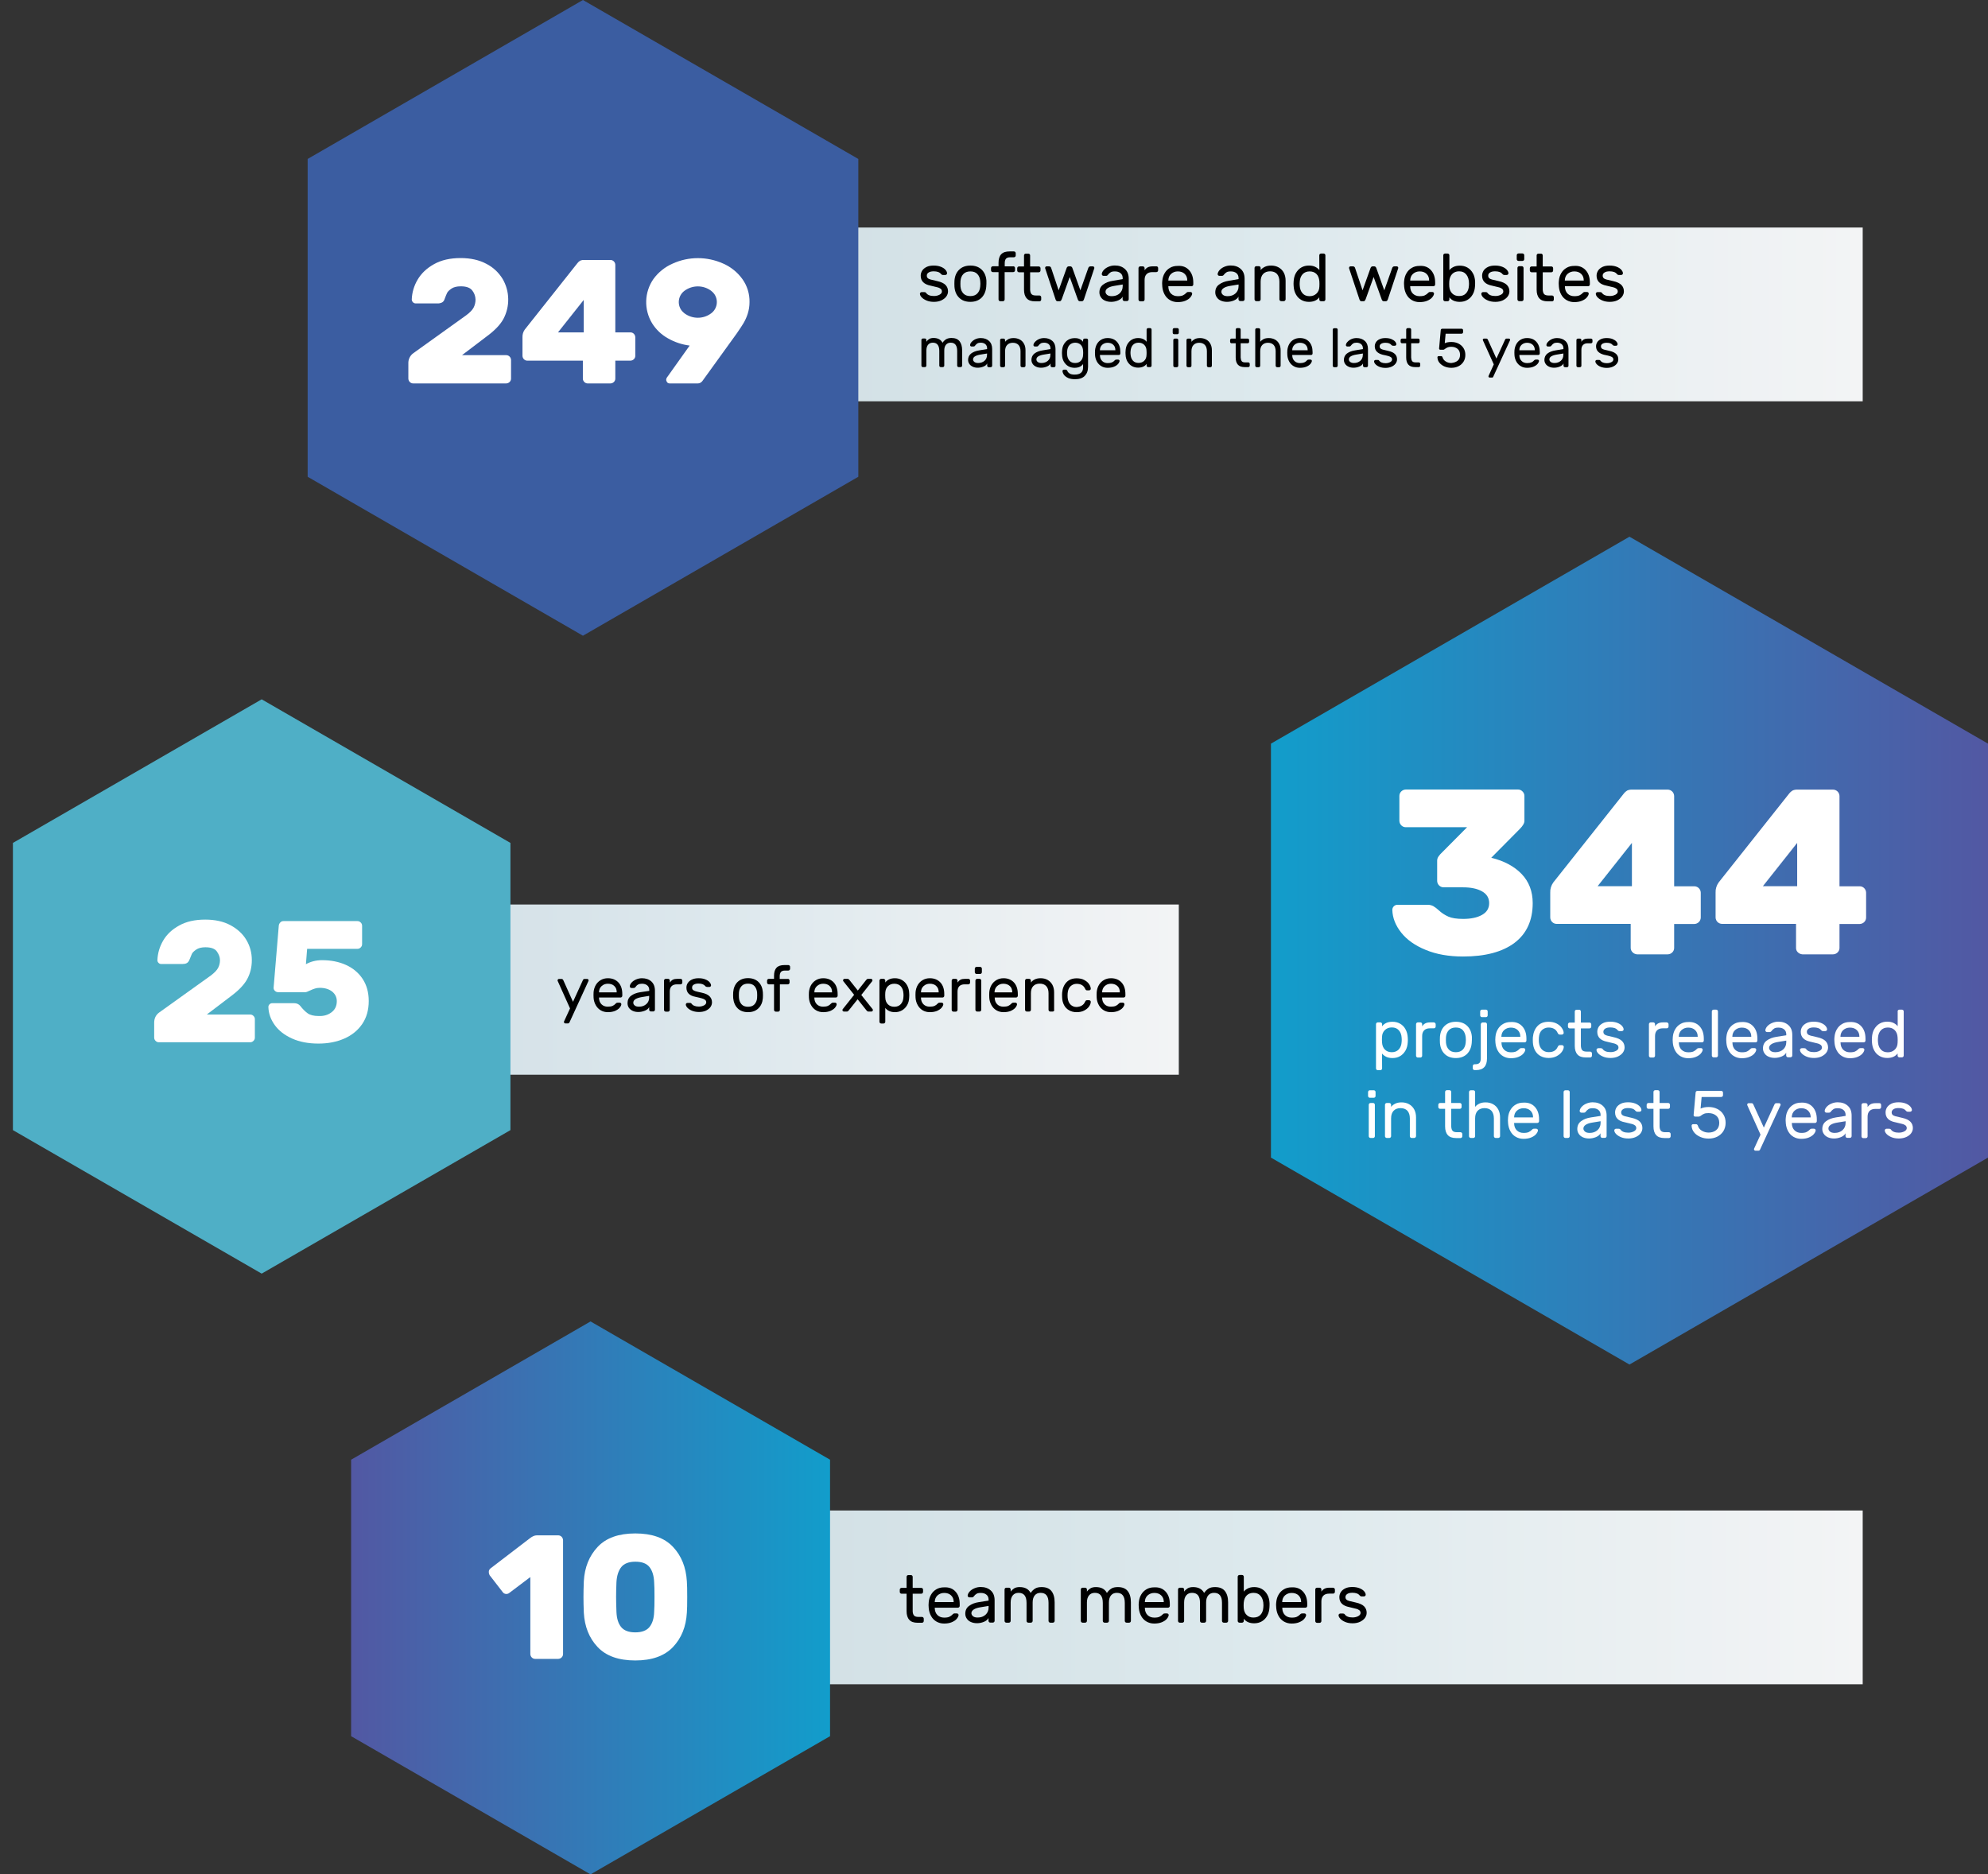 <?xml version="1.0" encoding="utf-8"?>
<!-- Generator: Adobe Illustrator 22.1.0, SVG Export Plug-In . SVG Version: 6.00 Build 0)  -->
<svg version="1.1" id="Layer_1" xmlns="http://www.w3.org/2000/svg" xmlns:xlink="http://www.w3.org/1999/xlink" x="0px" y="0px"
	 viewBox="0 0 2278.4 2148.5" style="enable-background:new 0 0 2278.4 2148.5;" xml:space="preserve">
<rect x="0" y="0" width="2278.4" height="2148.5" fill="#333333" stroke="none"/>
<style type="text/css">
	.st0{fill:url(#SVGID_1_);}
	.st1{fill:url(#SVGID_2_);}
	.st2{fill:url(#SVGID_3_);}
	.st3{fill:#3B5DA1;}
	.st4{fill:url(#SVGID_4_);}
	.st5{fill:#FFFFFF;}
	.st6{fill:url(#SVGID_5_);}
	.st7{fill:#4FAFC6;}
</style>
<title>numeri-restart38</title>
<linearGradient id="SVGID_1_" gradientUnits="userSpaceOnUse" x1="450.3" y1="763" x2="2134.8" y2="763" gradientTransform="matrix(1 0 0 1 0 1068)">
	<stop  offset="0" style="stop-color:#CAD9E0"/>
	<stop  offset="0.48" style="stop-color:#D9E6EA"/>
	<stop  offset="0.59" style="stop-color:#DDE9ED"/>
	<stop  offset="1" style="stop-color:#F3F4F5"/>
</linearGradient>
<rect x="450.3" y="1731.4" class="st0" width="1684.5" height="199.2"/>
<linearGradient id="SVGID_2_" gradientUnits="userSpaceOnUse" x1="479.6" y1="-707.6" x2="2134.8" y2="-707.6" gradientTransform="matrix(1 0 0 1 0 1068)">
	<stop  offset="0" style="stop-color:#CAD9E0"/>
	<stop  offset="0.48" style="stop-color:#D9E6EA"/>
	<stop  offset="0.59" style="stop-color:#DDE9ED"/>
	<stop  offset="1" style="stop-color:#F3F4F5"/>
</linearGradient>
<rect x="479.6" y="260.8" class="st1" width="1655.2" height="199.2"/>
<linearGradient id="SVGID_3_" gradientUnits="userSpaceOnUse" x1="7350.69" y1="52.08" x2="8172.49" y2="52.08" gradientTransform="matrix(-1 0 0 1 9629.09 1037.57)">
	<stop  offset="0" style="stop-color:#5258A3"/>
	<stop  offset="1" style="stop-color:#129DCB"/>
</linearGradient>
<polygon class="st2" points="2278.4,852.4 1867.5,615.2 1456.6,852.4 1456.6,1326.9 1867.5,1564.1 2278.4,1326.9 "/>
<polygon class="st3" points="983.7,182.2 668.1,0 352.6,182.2 352.6,546.5 668.1,728.7 983.7,546.5 "/>
<linearGradient id="SVGID_4_" gradientUnits="userSpaceOnUse" x1="402.4" y1="763.6" x2="951.3" y2="763.6" gradientTransform="matrix(1 0 0 1 0 1068)">
	<stop  offset="0" style="stop-color:#5258A3"/>
	<stop  offset="1" style="stop-color:#129DCB"/>
</linearGradient>
<polygon class="st4" points="951.3,1673.2 676.8,1514.7 402.4,1673.2 402.4,1990.1 676.8,2148.5 951.3,1990.1 "/>
<path class="st5" d="M560.2,1802c-0.1-1.8,0.8-3.4,2.2-4.4l43.5-33.3c0.7-0.6,1.4-1.1,2.1-1.6c1.1-0.8,2.3-1.5,3.5-2
	c1.1-0.5,2.4-0.8,3.6-0.8h24.7c3,0,5.4,2.5,5.5,5.5V1896c0,3-2.5,5.4-5.5,5.5h-26.5c-3,0-5.4-2.5-5.5-5.5v-88.3l-24.1,18.2
	c-1,0.8-2.2,1.2-3.4,1.2c-1.7,0-3.3-0.8-4.2-2.2l-15-19.4C560.5,1804.3,560.2,1803.2,560.2,1802z"/>
<path class="st5" d="M787.6,1830.7c0,8.2-0.1,14.2-0.4,17.8c-0.9,16-6.2,29.2-15.9,39.4s-24,15.4-43.2,15.4
	c-19.1,0-33.5-5.1-43.2-15.4s-14.9-23.4-15.8-39.4c-0.3-7.3-0.4-13.2-0.4-17.8c0-4.6,0.1-10.7,0.4-18.2c0.9-16,6.2-29.1,15.9-39.4
	s24-15.4,43.1-15.4s33.5,5.1,43.2,15.4s14.9,23.4,15.9,39.5C787.5,1816.3,787.6,1822.4,787.6,1830.7z M744.4,1796.3
	c-3.2-4.1-8.6-6.2-16.2-6.2c-7.5,0-12.9,2.1-16.2,6.2c-3.2,4.1-5.1,9.9-5.5,17.3c-0.3,7.3-0.4,12.9-0.4,16.8c0,3.6,0.1,9.4,0.4,17.2
	c0.3,7.4,2,13.2,5.3,17.3s8.7,6.2,16.3,6.2c7.5,0,13-2.1,16.3-6.2s5.1-9.9,5.3-17.3c0.3-3.9,0.4-9.6,0.4-17.2
	c0-7.5-0.1-13.1-0.4-16.8C749.4,1806.1,747.6,1800.4,744.4,1796.3L744.4,1796.3z"/>
<path class="st5" d="M529.5,407.1h50.7c3,0,5.4,2.5,5.5,5.5V434c0,3-2.5,5.4-5.5,5.5H473.5c-3,0-5.4-2.5-5.5-5.5v-17.4
	c-0.2-4.7,2-9.2,5.9-11.9l60.4-43.3c4.3-3.2,7.2-6.2,8.6-9c1.4-2.8,2.1-5.9,2.1-9c-0.1-3.7-1.3-7.2-3.5-10.1
	c-2.4-3.4-6.8-5.1-13.4-5.1c-4.6,0-8.2,0.9-10.8,2.7c-2.6,1.8-4.3,3.5-5,5.1c-0.7,1.5-1.7,3.9-2.9,7.2c-0.5,1.6-1.6,2.9-3,3.6
	c-1.6,0.7-3.3,1.1-5.1,1h-24.9c-2.4,0-4.4-2-4.5-4.5c0.3-8,2.6-15.8,6.7-22.7c4.2-7.2,10.4-13.1,18.8-17.8c8.4-4.7,18.5-7,30.5-7
	c11.4,0,21.3,2.2,29.5,6.6c7.7,3.9,14.2,10,18.7,17.4c8.2,14.1,8.5,31.5,0.8,45.9c-3.7,6.7-10.1,13.3-19.1,19.9L529.5,407.1z"/>
<path class="st5" d="M669.6,437.8c-1-1-1.6-2.4-1.6-3.8v-20.6h-63.7c-3,0-5.4-2.5-5.5-5.5v-21.4c-0.1-3.1,0.8-6.2,2.6-8.7l60.4-76.2
	c0.9-1.2,2-2.2,3.3-2.9c1.3-0.5,2.7-0.8,4.1-0.7h30.5c3,0,5.4,2.5,5.5,5.5V381h17.4c3,0,5.4,2.5,5.5,5.5v21.4c0,3-2.5,5.4-5.5,5.5
	h-17.4V434c0,3-2.5,5.4-5.5,5.5h-26.5C672,439.4,670.6,438.9,669.6,437.8z M669,343.8L639.5,381H669V343.8z"/>
<path class="st5" d="M828.8,302.1c8.7,3.8,16.3,9.9,21.9,17.6c5.6,7.7,8.5,17.1,8.3,26.6c0,4.6-0.7,9.1-2.1,13.5
	c-1.2,3.7-2.8,7.2-4.7,10.5c-1.7,2.9-4.4,6.9-7.9,12l-38.4,53.2c-0.3,0.5-0.7,1-1.1,1.5c-0.6,0.7-1.4,1.4-2.2,1.8
	c-0.9,0.5-1.9,0.7-2.9,0.7h-32.2c-1.1,0-2.2-0.4-2.9-1.3s-1.1-2-1.1-3.1c0.1-1,0.4-1.9,1-2.6l25.9-36.4c-8.8-1.1-17.2-3.9-24.9-8.3
	c-7.4-4.1-13.6-10-18.1-17.2c-9.6-15.8-9-35.7,1.5-50.8c5.6-7.7,13.2-13.8,21.9-17.6C789.2,293.8,810.3,293.8,828.8,302.1
	L828.8,302.1z M784.5,333.3c-7.1,5.2-8.7,15.2-3.5,22.4c1,1.3,2.2,2.5,3.5,3.5c9.1,6.7,21.5,6.7,30.5,0c7.1-5.2,8.7-15.2,3.5-22.4
	c-1-1.3-2.2-2.5-3.5-3.5C806,326.6,793.6,326.6,784.5,333.3z"/>
<path class="st5" d="M1744.9,907.2c1.4,1.3,2.2,3.2,2.2,5.1v28.6c0,2.7-1.8,5.8-5.4,9.4l-32.6,32.9c14.7,3.6,26.3,9.8,34.8,18.6
	c8.4,8.8,12.7,19.9,12.7,33.4c0,19.9-7,35.1-20.9,45.6c-13.9,10.4-33.6,15.6-58.9,15.6c-16.4,0-30.6-2.5-42.9-7.6
	c-12.2-5-21.5-11.6-28-19.8c-6.5-8.2-9.9-16.8-10.2-26c0-3.3,2.7-5.9,5.9-5.9h34c2.4-0.1,4.8,0.4,7,1.5c2.2,1.3,4.3,2.9,6.2,4.7
	c3.3,3.1,7.1,5.6,11.2,7.4c3.9,1.7,9.5,2.6,16.8,2.6c9,0,16.2-1.5,21.7-4.6s8.2-7.5,8.2-13.5c0-5.9-2.7-10.4-8.2-13.5
	s-12.7-4.6-21.7-4.6h-22.4c-4-0.1-7.2-3.3-7.3-7.3v-23.2c0-1.7,0.5-3.4,1.5-4.8c1.2-1.7,2.6-3.4,4.2-4.8l28.6-28.8h-70.3
	c-4,0-7.2-3.3-7.3-7.3v-28.6c0-4,3.3-7.2,7.3-7.3h128.8C1741.8,905,1743.6,905.8,1744.9,907.2z"/>
<path class="st5" d="M1871.1,1091.6c-1.4-1.3-2.2-3.2-2.2-5.1V1059H1784c-4,0-7.2-3.3-7.3-7.3v-28.6c-0.2-4.1,1.1-8.2,3.5-11.6
	l80.6-101.6c1.2-1.6,2.7-2.9,4.4-3.9c1.8-0.7,3.6-1,5.5-0.9h40.7c4,0.1,7.2,3.3,7.3,7.3v103.5h23.2c4,0.1,7.2,3.3,7.3,7.3v28.6
	c-0.1,4-3.3,7.2-7.3,7.3h-23.2v27.5c0,4-3.3,7.2-7.3,7.3h-35.3C1874.3,1093.7,1872.4,1093,1871.1,1091.6z M1870.3,966.2l-39.3,49.6
	h39.3V966.2z"/>
<path class="st5" d="M2060.5,1091.6c-1.4-1.3-2.2-3.2-2.1-5.1V1059h-84.9c-4-0.1-7.2-3.3-7.3-7.3v-28.6c-0.2-4.1,1.1-8.2,3.5-11.6
	l80.6-101.6c1.2-1.6,2.7-2.9,4.4-3.9c1.8-0.7,3.6-1,5.5-0.9h40.7c4,0.1,7.2,3.3,7.3,7.3v103.5h23.2c4,0,7.2,3.3,7.3,7.3v28.6
	c0,4-3.3,7.2-7.3,7.3h-23.2v27.5c0,4-3.3,7.2-7.3,7.3h-35.3C2063.7,1093.7,2061.9,1093,2060.5,1091.6z M2059.7,966.2l-39.3,49.6
	h39.3V966.2z"/>
<g>
	<g>
		<path d="M1055.2,316c0-2.1,0.6-4,1.7-5.8c1.1-1.7,2.8-3.1,5-4.2s5-1.6,8.2-1.6s5.9,0.5,8.2,1.4c2.3,0.9,4.1,2.1,5.3,3.5
			c1.2,1.4,1.8,2.7,1.8,4c0,0.5-0.2,1-0.6,1.3c-0.4,0.4-0.9,0.6-1.5,0.6h-2.5c-1,0-1.7-0.4-2.3-1.1c-1.6-2.1-4.4-3.1-8.4-3.1
			c-2.4,0-4.3,0.4-5.7,1.3c-1.5,0.9-2.2,2.1-2.2,3.6c0,1.3,0.4,2.3,1.1,2.9c0.7,0.7,1.8,1.2,3.2,1.6c1.4,0.4,4,1,7.6,1.8
			c4.5,1,7.7,2.5,9.6,4.5s2.8,4.4,2.8,7.3c0,2.1-0.7,4.1-2,5.9s-3.2,3.2-5.6,4.4c-2.4,1.1-5.3,1.7-8.5,1.7s-6-0.5-8.4-1.5
			s-4.3-2.2-5.7-3.7c-1.3-1.4-2-2.8-2-4.1c0-0.5,0.2-1,0.6-1.3c0.4-0.4,0.9-0.6,1.5-0.6h2.8c0.5,0,0.9,0.1,1.2,0.2
			c0.4,0.1,0.7,0.4,1,0.8c1.7,2.4,4.7,3.5,9,3.5c2.4,0,4.5-0.5,6.4-1.5c1.8-1,2.7-2.2,2.7-3.7c0-1.2-0.4-2.2-1.3-3
			c-0.9-0.7-2.2-1.4-3.9-1.8c-1.7-0.5-4.3-1.1-7.9-1.9C1058.9,325.9,1055.2,322.1,1055.2,316z"/>
		<path d="M1130.5,325.3c0,1.2-0.1,2.4-0.2,3.5c-0.5,5.2-2.3,9.4-5.4,12.5c-3.2,3.1-7.4,4.7-12.8,4.7s-9.7-1.6-12.8-4.7
			c-3.2-3.1-5-7.3-5.4-12.5c-0.1-0.6-0.1-1.7-0.1-3.5c0-1.9,0-3.1,0.1-3.7c0.4-5.2,2.2-9.4,5.4-12.5c3.2-3.1,7.5-4.7,12.9-4.7
			s9.7,1.6,12.9,4.7c3.2,3.1,5,7.3,5.4,12.5C1130.5,322.8,1130.5,324,1130.5,325.3z M1120.1,314.1c-1.9-2-4.5-3-8-3
			c-3.4,0-6.1,1-8,3s-3,4.6-3.3,7.9c-0.1,0.6-0.1,1.7-0.1,3.3c0,1.5,0,2.6,0.1,3.2c0.3,3.3,1.4,5.9,3.3,7.9s4.5,3,8,3
			c3.4,0,6.1-1,8-3s3-4.6,3.3-7.9c0.1-1.1,0.2-2.2,0.2-3.2s-0.1-2.1-0.2-3.3C1123.1,318.7,1122,316.1,1120.1,314.1z"/>
		<path d="M1161.2,305.2c0.6,0,1.1,0.2,1.5,0.6s0.6,0.9,0.6,1.5v2.5c0,0.6-0.2,1.1-0.6,1.5s-0.9,0.6-1.5,0.6h-9.8v31.3
			c0,0.6-0.2,1.1-0.6,1.5s-0.9,0.6-1.5,0.6h-2.8c-0.6,0-1.1-0.2-1.5-0.6s-0.6-0.9-0.6-1.5v-31.3h-6.5c-0.6,0-1.1-0.2-1.5-0.6
			s-0.6-0.9-0.6-1.5v-2.5c0-0.6,0.2-1.1,0.6-1.5s0.9-0.6,1.5-0.6h6.5v-3.9c0-4.4,1-7.7,3.1-9.9c2.1-2.2,5.3-3.2,9.6-3.2h4.9
			c0.6,0,1.1,0.2,1.5,0.6s0.6,0.9,0.6,1.5v2.5c0,0.6-0.2,1.1-0.6,1.5s-0.9,0.6-1.5,0.6h-4.1c-2.5,0-4.2,0.6-5.1,1.8
			c-0.9,1.2-1.3,2.9-1.3,5.1v3.5h9.7V305.2z"/>
		<path d="M1182,336.9c0.9,1.2,2.6,1.8,5.1,1.8h4.1c0.6,0,1.1,0.2,1.5,0.6s0.6,0.9,0.6,1.5v2.5c0,0.6-0.2,1.1-0.6,1.5
			s-0.9,0.6-1.5,0.6h-4.9c-4.4,0-7.6-1.1-9.6-3.4c-2.1-2.3-3.1-5.6-3.1-10v-19.9h-5.7c-0.6,0-1.1-0.2-1.5-0.6s-0.6-0.9-0.6-1.5v-2.5
			c0-0.6,0.2-1.1,0.6-1.5s0.9-0.6,1.5-0.6h5.7v-12.6c0-0.6,0.2-1.1,0.6-1.5s0.9-0.6,1.5-0.6h2.8c0.6,0,1.1,0.2,1.5,0.6
			s0.6,0.9,0.6,1.5v12.6h9.8c0.6,0,1.1,0.2,1.5,0.6s0.6,0.9,0.6,1.5v2.5c0,0.6-0.2,1.1-0.6,1.5s-0.9,0.6-1.5,0.6h-9.8V332
			C1180.7,334,1181.1,335.7,1182,336.9z"/>
		<path d="M1247.3,307.1c0.5-1.2,1.3-1.8,2.6-1.8h2.5c0.5,0,0.9,0.2,1.3,0.5c0.4,0.4,0.5,0.8,0.5,1.3l-0.1,0.6l-11.8,35.4
			c-0.5,1.4-1.2,2.2-2.3,2.2h-2.4c-0.6,0-1.1-0.2-1.5-0.6s-0.7-0.9-0.9-1.6l-9.2-25.6l-9.2,25.6c-0.3,0.7-0.6,1.2-0.9,1.6
			c-0.4,0.4-0.8,0.6-1.5,0.6h-2.4c-1.1,0-1.8-0.7-2.3-2.2l-11.8-35.4l-0.1-0.6c0-0.5,0.2-0.9,0.5-1.3c0.4-0.4,0.8-0.5,1.3-0.5h2.5
			c1.3,0,2.2,0.6,2.6,1.8l8.6,25.7l9.2-25.7c0.5-1.2,1.3-1.8,2.4-1.8h1.7c1.1,0,1.9,0.6,2.4,1.8l9.2,25.7L1247.3,307.1z"/>
		<path d="M1286.7,319.9v-1c0-2.5-0.8-4.5-2.5-5.8c-1.7-1.4-3.8-2-6.5-2c-2.1,0-3.7,0.3-4.8,1c-1.2,0.7-2.2,1.7-3.3,3.1
			c-0.3,0.4-0.6,0.7-1,0.8c-0.4,0.2-0.8,0.2-1.5,0.2h-2.3c-0.6,0-1.1-0.2-1.5-0.6s-0.6-0.9-0.6-1.5c0.2-1.5,0.9-3.1,2.3-4.6
			s3.2-2.8,5.4-3.7c2.3-1,4.7-1.5,7.2-1.5c4.8,0,8.6,1.3,11.6,4s4.4,6.4,4.4,11.2V343c0,0.6-0.2,1.1-0.6,1.5s-0.9,0.6-1.5,0.6h-2.8
			c-0.6,0-1.1-0.2-1.5-0.6s-0.6-0.9-0.6-1.5v-3c-0.8,1.8-2.6,3.3-5.2,4.4c-2.7,1.1-5.3,1.6-8,1.6c-2.6,0-5-0.5-7-1.4
			c-2.1-0.9-3.6-2.2-4.7-3.9c-1.1-1.6-1.7-3.5-1.7-5.5c0-3.9,1.4-6.9,4.3-9c2.9-2.2,6.7-3.7,11.5-4.4L1286.7,319.9z M1286.7,326.1
			l-9.1,1.5c-3.3,0.5-5.9,1.3-7.8,2.5s-2.8,2.6-2.8,4.4c0,1.3,0.6,2.4,1.8,3.5c1.2,1,3,1.5,5.4,1.5c3.7,0,6.7-1.1,9-3.2
			s3.5-4.9,3.5-8.2V326.1z"/>
		<path d="M1326.7,305.8c0.4,0.4,0.6,0.9,0.6,1.5v2.5c0,0.6-0.2,1.1-0.6,1.5s-0.9,0.6-1.5,0.6h-4.5c-2.9,0-5.1,0.8-6.6,2.3
			s-2.3,3.7-2.3,6.6v22.5c0,0.6-0.2,1.1-0.6,1.5s-0.9,0.6-1.5,0.6h-2.8c-0.6,0-1.1-0.2-1.5-0.6s-0.6-0.9-0.6-1.5v-35.9
			c0-0.6,0.2-1.1,0.6-1.5s0.9-0.6,1.5-0.6h2.8c0.6,0,1.1,0.2,1.5,0.6s0.6,0.9,0.6,1.5v2.4c1-1.5,2.3-2.7,3.7-3.4
			c1.4-0.7,3.3-1.1,5.6-1.1h4C1325.8,305.2,1326.3,305.4,1326.7,305.8z"/>
		<path d="M1362.8,309.7c3.2,3.5,4.8,8.2,4.8,14.2v2.1c0,0.6-0.2,1.1-0.6,1.5s-0.9,0.6-1.5,0.6H1339v0.5c0.1,3.4,1.1,6,3.1,8
			c2,1.9,4.5,2.9,7.7,2.9c2.6,0,4.6-0.3,6-1s2.7-1.6,3.8-2.8c0.4-0.4,0.8-0.7,1.1-0.8c0.3-0.2,0.8-0.2,1.3-0.2h2.3
			c0.6,0,1.1,0.2,1.5,0.6s0.6,0.9,0.5,1.5c-0.2,1.4-1,2.8-2.3,4.3s-3.2,2.7-5.6,3.7s-5.4,1.5-8.7,1.5c-3.3,0-6.2-0.8-8.8-2.3
			c-2.6-1.5-4.6-3.6-6.1-6.3c-1.5-2.7-2.4-5.7-2.7-9c-0.1-1.5-0.2-2.7-0.2-3.5s0-2,0.2-3.5c0.3-3.2,1.2-6.1,2.7-8.6
			c1.5-2.6,3.5-4.6,6.1-6.1c2.5-1.5,5.5-2.2,8.8-2.2C1355.3,304.4,1359.7,306.2,1362.8,309.7z M1360.7,321.6v-0.2c0-3.1-1-5.6-3-7.5
			s-4.6-2.8-7.9-2.8c-3,0-5.5,1-7.6,2.8c-2.1,1.9-3.1,4.4-3.2,7.5v0.2H1360.7z"/>
		<path d="M1419.5,319.9v-1c0-2.5-0.8-4.5-2.5-5.8c-1.7-1.4-3.8-2-6.5-2c-2.1,0-3.7,0.3-4.8,1c-1.2,0.7-2.2,1.7-3.3,3.1
			c-0.3,0.4-0.6,0.7-1,0.8c-0.4,0.2-0.8,0.2-1.5,0.2h-2.3c-0.6,0-1.1-0.2-1.5-0.6s-0.6-0.9-0.6-1.5c0.2-1.5,0.9-3.1,2.3-4.6
			s3.2-2.8,5.4-3.7c2.3-1,4.7-1.5,7.2-1.5c4.8,0,8.6,1.3,11.6,4s4.4,6.4,4.4,11.2V343c0,0.6-0.2,1.1-0.6,1.5s-0.9,0.6-1.5,0.6h-2.8
			c-0.6,0-1.1-0.2-1.5-0.6s-0.6-0.9-0.6-1.5v-3c-0.8,1.8-2.6,3.3-5.2,4.4c-2.7,1.1-5.3,1.6-8,1.6c-2.6,0-5-0.5-7-1.4
			c-2.1-0.9-3.6-2.2-4.7-3.9c-1.1-1.6-1.7-3.5-1.7-5.5c0-3.9,1.4-6.9,4.3-9c2.9-2.2,6.7-3.7,11.5-4.4L1419.5,319.9z M1419.5,326.1
			l-9.1,1.5c-3.3,0.5-5.9,1.3-7.8,2.5s-2.8,2.6-2.8,4.4c0,1.3,0.6,2.4,1.8,3.5c1.2,1,3,1.5,5.4,1.5c3.7,0,6.7-1.1,9-3.2
			s3.5-4.9,3.5-8.2V326.1z"/>
		<path d="M1472.7,344.6c-0.4,0.4-0.9,0.6-1.5,0.6h-2.8c-0.6,0-1.1-0.2-1.5-0.6s-0.6-0.9-0.6-1.5v-20.3c0-3.8-1-6.8-2.8-8.8
			c-1.9-2-4.5-3-7.9-3c-3.3,0-6,1-7.9,3s-2.9,4.9-2.9,8.8v20.3c0,0.6-0.2,1.1-0.6,1.5s-0.9,0.6-1.5,0.6h-2.8c-0.6,0-1.1-0.2-1.5-0.6
			s-0.6-0.9-0.6-1.5v-35.9c0-0.6,0.2-1.1,0.6-1.5s0.9-0.6,1.5-0.6h2.8c0.6,0,1.1,0.2,1.5,0.6s0.6,0.9,0.6,1.5v2.4
			c1.1-1.5,2.7-2.7,4.7-3.7s4.4-1.5,7.3-1.5c3.2,0,6.1,0.7,8.6,2.1s4.5,3.4,5.9,6s2.1,5.7,2.1,9.2v21.5
			C1473.3,343.7,1473.1,344.2,1472.7,344.6z"/>
		<path d="M1512,292.7c0-0.6,0.2-1.1,0.6-1.5s0.9-0.6,1.5-0.6h2.8c0.6,0,1.1,0.2,1.5,0.6s0.6,0.9,0.6,1.5v50.5
			c0,0.6-0.2,1.1-0.6,1.5s-0.9,0.6-1.5,0.6h-2.8c-0.6,0-1.1-0.2-1.5-0.6s-0.6-0.9-0.6-1.5v-2.4c-2.6,3.5-6.6,5.2-11.9,5.2
			c-3.2,0-6.1-0.7-8.7-2.2s-4.7-3.6-6.2-6.4c-1.6-2.8-2.4-6-2.6-9.7l-0.1-2.5l0.1-2.5c0.2-3.7,1-6.9,2.6-9.7
			c1.6-2.7,3.6-4.9,6.2-6.4s5.5-2.2,8.7-2.2c2.9,0,5.3,0.5,7.3,1.5s3.5,2.2,4.7,3.7L1512,292.7L1512,292.7z M1508.8,314.1
			c-2-2-4.6-3-7.9-3s-6,1.1-8,3.2c-2,2.2-3.1,5.1-3.3,8.8l-0.1,2.2l0.1,2.2c0.2,3.7,1.3,6.6,3.3,8.8c2,2.2,4.6,3.2,8,3.2
			c3.2,0,5.8-1,7.9-3s3.2-4.6,3.3-7.9c0.1-0.5,0.1-1.5,0.1-3.1c0-1.5,0-2.5-0.1-3C1511.8,318.9,1510.8,316.1,1508.8,314.1z"/>
		<path d="M1595.6,307.1c0.5-1.2,1.3-1.8,2.6-1.8h2.5c0.5,0,0.9,0.2,1.3,0.5c0.4,0.4,0.5,0.8,0.5,1.3l-0.1,0.6l-11.8,35.4
			c-0.5,1.4-1.2,2.2-2.3,2.2h-2.4c-0.6,0-1.1-0.2-1.5-0.6s-0.7-0.9-0.9-1.6l-9.2-25.6l-9.2,25.6c-0.3,0.7-0.6,1.2-0.9,1.6
			c-0.4,0.4-0.8,0.6-1.5,0.6h-2.4c-1.1,0-1.8-0.7-2.3-2.2l-11.8-35.4l-0.1-0.6c0-0.5,0.2-0.9,0.5-1.3c0.4-0.4,0.8-0.5,1.3-0.5h2.5
			c1.3,0,2.2,0.6,2.6,1.8l8.6,25.7l9.2-25.7c0.5-1.2,1.3-1.8,2.4-1.8h1.7c1.1,0,1.9,0.6,2.4,1.8l9.2,25.7L1595.6,307.1z"/>
		<path d="M1640,309.7c3.2,3.5,4.8,8.2,4.8,14.2v2.1c0,0.6-0.2,1.1-0.6,1.5s-0.9,0.6-1.5,0.6h-26.5v0.5c0.1,3.4,1.1,6,3.1,8
			c2,1.9,4.5,2.9,7.7,2.9c2.6,0,4.6-0.3,6-1s2.7-1.6,3.8-2.8c0.4-0.4,0.8-0.7,1.1-0.8c0.3-0.2,0.8-0.2,1.3-0.2h2.3
			c0.6,0,1.1,0.2,1.5,0.6s0.6,0.9,0.5,1.5c-0.2,1.4-1,2.8-2.3,4.3s-3.2,2.7-5.6,3.7s-5.4,1.5-8.7,1.5c-3.3,0-6.2-0.8-8.8-2.3
			c-2.6-1.5-4.6-3.6-6.1-6.3c-1.5-2.7-2.4-5.7-2.7-9c-0.1-1.5-0.2-2.7-0.2-3.5s0-2,0.2-3.5c0.3-3.2,1.2-6.1,2.7-8.6
			c1.5-2.6,3.5-4.6,6.1-6.1c2.5-1.5,5.5-2.2,8.8-2.2C1632.5,304.4,1636.9,306.2,1640,309.7z M1637.9,321.6v-0.2c0-3.1-1-5.6-3-7.5
			s-4.6-2.8-7.9-2.8c-3,0-5.5,1-7.6,2.8c-2.1,1.9-3.1,4.4-3.2,7.5v0.2H1637.9z"/>
		<path d="M1690.6,325.2c0,1.2,0,2-0.1,2.5c-0.2,3.7-1,6.9-2.6,9.7c-1.6,2.8-3.6,4.9-6.2,6.4s-5.5,2.2-8.7,2.2
			c-5.3,0-9.3-1.7-11.9-5.2v2.4c0,0.6-0.2,1.1-0.6,1.5s-0.9,0.6-1.5,0.6h-2.8c-0.6,0-1.1-0.2-1.5-0.6s-0.6-0.9-0.6-1.5v-50.5
			c0-0.6,0.2-1.1,0.6-1.5s0.9-0.6,1.5-0.6h2.8c0.6,0,1.1,0.2,1.5,0.6s0.6,0.9,0.6,1.5v17c1.1-1.5,2.7-2.7,4.7-3.7s4.4-1.5,7.3-1.5
			c3.2,0,6.1,0.7,8.7,2.2s4.6,3.6,6.2,6.4c1.6,2.7,2.4,6,2.6,9.7C1690.6,323.2,1690.6,324,1690.6,325.2z M1680.2,336.2
			c2-2.1,3.1-5.1,3.3-8.8c0-0.5,0.1-1.2,0.1-2.2c0-4.4-1-7.8-3-10.4c-2-2.5-4.8-3.8-8.4-3.8c-3.2,0-5.8,1-7.8,3s-3.1,4.8-3.4,8.4
			c-0.1,0.5-0.1,1.5-0.1,3s0,2.6,0.1,3.1c0.3,3.3,1.4,6,3.4,7.9c2,2,4.6,2.9,7.7,2.9C1675.6,339.4,1678.3,338.3,1680.2,336.2z"/>
		<path d="M1698.6,316c0-2.1,0.6-4,1.7-5.8c1.1-1.7,2.8-3.1,5-4.2s5-1.6,8.2-1.6s5.9,0.5,8.2,1.4c2.3,0.9,4.1,2.1,5.3,3.5
			c1.2,1.4,1.8,2.7,1.8,4c0,0.5-0.2,1-0.6,1.3c-0.4,0.4-0.9,0.6-1.5,0.6h-2.5c-1,0-1.7-0.4-2.3-1.1c-1.6-2.1-4.4-3.1-8.4-3.1
			c-2.4,0-4.3,0.4-5.7,1.3c-1.5,0.9-2.2,2.1-2.2,3.6c0,1.3,0.4,2.3,1.1,2.9c0.7,0.7,1.8,1.2,3.2,1.6c1.4,0.4,4,1,7.6,1.8
			c4.5,1,7.7,2.5,9.6,4.5s2.8,4.4,2.8,7.3c0,2.1-0.7,4.1-2,5.9s-3.2,3.2-5.6,4.4c-2.4,1.1-5.3,1.7-8.5,1.7s-6-0.5-8.4-1.5
			s-4.3-2.2-5.7-3.7c-1.3-1.4-2-2.8-2-4.1c0-0.5,0.2-1,0.6-1.3c0.4-0.4,0.9-0.6,1.5-0.6h2.8c0.5,0,0.9,0.1,1.2,0.2
			c0.4,0.1,0.7,0.4,1,0.8c1.7,2.4,4.7,3.5,9,3.5c2.4,0,4.5-0.5,6.4-1.5c1.8-1,2.7-2.2,2.7-3.7c0-1.2-0.5-2.2-1.3-3
			c-0.9-0.7-2.2-1.4-3.9-1.8c-1.7-0.5-4.3-1.1-7.9-1.9C1702.3,325.9,1698.6,322.1,1698.6,316z"/>
		<path d="M1746.3,298.5c-0.4,0.4-0.9,0.6-1.5,0.6h-4.4c-0.6,0-1.1-0.2-1.5-0.6s-0.6-0.9-0.6-1.5v-4.4c0-0.6,0.2-1.1,0.6-1.5
			s0.9-0.6,1.5-0.6h4.4c0.6,0,1.1,0.2,1.5,0.6s0.6,0.9,0.6,1.5v4.4C1746.9,297.6,1746.7,298.1,1746.3,298.5z M1745.5,344.6
			c-0.4,0.4-0.9,0.6-1.5,0.6h-2.8c-0.6,0-1.1-0.2-1.5-0.6s-0.6-0.9-0.6-1.5v-35.9c0-0.6,0.2-1.1,0.6-1.5s0.9-0.6,1.5-0.6h2.8
			c0.6,0,1.1,0.2,1.5,0.6s0.6,0.9,0.6,1.5v35.9C1746.1,343.7,1745.9,344.2,1745.5,344.6z"/>
		<path d="M1769.5,336.9c0.9,1.2,2.6,1.8,5.1,1.8h4.1c0.6,0,1.1,0.2,1.5,0.6s0.6,0.9,0.6,1.5v2.5c0,0.6-0.2,1.1-0.6,1.5
			s-0.9,0.6-1.5,0.6h-4.9c-4.4,0-7.6-1.1-9.6-3.4c-2.1-2.3-3.1-5.6-3.1-10v-19.9h-5.7c-0.6,0-1.1-0.2-1.5-0.6s-0.6-0.9-0.6-1.5v-2.5
			c0-0.6,0.2-1.1,0.6-1.5s0.9-0.6,1.5-0.6h5.7v-12.6c0-0.6,0.2-1.1,0.6-1.5s0.9-0.6,1.5-0.6h2.8c0.6,0,1.1,0.2,1.5,0.6
			s0.6,0.9,0.6,1.5v12.6h9.8c0.6,0,1.1,0.2,1.5,0.6s0.6,0.9,0.6,1.5v2.5c0,0.6-0.2,1.1-0.6,1.5s-0.9,0.6-1.5,0.6h-9.8V332
			C1768.2,334,1768.6,335.7,1769.5,336.9z"/>
		<path d="M1817.3,309.7c3.2,3.5,4.8,8.2,4.8,14.2v2.1c0,0.6-0.2,1.1-0.6,1.5s-0.9,0.6-1.5,0.6h-26.5v0.5c0.1,3.4,1.1,6,3.1,8
			c2,1.9,4.5,2.9,7.7,2.9c2.6,0,4.6-0.3,6-1s2.7-1.6,3.8-2.8c0.4-0.4,0.8-0.7,1.1-0.8c0.3-0.2,0.8-0.2,1.3-0.2h2.3
			c0.6,0,1.1,0.2,1.5,0.6s0.6,0.9,0.5,1.5c-0.2,1.4-1,2.8-2.3,4.3s-3.2,2.7-5.6,3.7s-5.4,1.5-8.7,1.5c-3.3,0-6.2-0.8-8.8-2.3
			c-2.6-1.5-4.6-3.6-6.1-6.3c-1.5-2.7-2.4-5.7-2.7-9c-0.1-1.5-0.2-2.7-0.2-3.5s0-2,0.2-3.5c0.3-3.2,1.2-6.1,2.7-8.6
			c1.5-2.6,3.5-4.6,6.1-6.1c2.5-1.5,5.5-2.2,8.8-2.2C1809.8,304.4,1814.1,306.2,1817.3,309.7z M1815.1,321.6v-0.2c0-3.1-1-5.6-3-7.5
			s-4.6-2.8-7.9-2.8c-3,0-5.5,1-7.6,2.8c-2.1,1.9-3.1,4.4-3.2,7.5v0.2H1815.1z"/>
		<path d="M1829.8,316c0-2.1,0.6-4,1.7-5.8c1.1-1.7,2.8-3.1,5-4.2s5-1.6,8.2-1.6s5.9,0.5,8.2,1.4c2.3,0.9,4.1,2.1,5.3,3.5
			c1.2,1.4,1.8,2.7,1.8,4c0,0.5-0.2,1-0.6,1.3c-0.4,0.4-0.9,0.6-1.5,0.6h-2.5c-1,0-1.7-0.4-2.3-1.1c-1.6-2.1-4.4-3.1-8.4-3.1
			c-2.4,0-4.3,0.4-5.7,1.3c-1.5,0.9-2.2,2.1-2.2,3.6c0,1.3,0.4,2.3,1.1,2.9c0.7,0.7,1.8,1.2,3.2,1.6c1.4,0.4,4,1,7.6,1.8
			c4.5,1,7.7,2.5,9.6,4.5s2.8,4.4,2.8,7.3c0,2.1-0.7,4.1-2,5.9s-3.2,3.2-5.6,4.4c-2.4,1.1-5.3,1.7-8.5,1.7s-6-0.5-8.4-1.5
			s-4.3-2.2-5.7-3.7c-1.3-1.4-2-2.8-2-4.1c0-0.5,0.2-1,0.6-1.3c0.4-0.4,0.9-0.6,1.5-0.6h2.8c0.5,0,0.9,0.1,1.2,0.2
			c0.4,0.1,0.7,0.4,1,0.8c1.7,2.4,4.7,3.5,9,3.5c2.4,0,4.5-0.5,6.4-1.5c1.8-1,2.7-2.2,2.7-3.7c0-1.2-0.5-2.2-1.3-3
			c-0.9-0.7-2.2-1.4-3.9-1.8c-1.7-0.5-4.3-1.1-7.9-1.9C1833.5,325.9,1829.8,322.1,1829.8,316z"/>
		<path d="M1064.9,388.6c1.3-0.8,2.9-1.2,5-1.2c4.9,0,8.4,1.8,10.3,5.5c1.2-1.8,2.6-3.1,4.2-4.1c1.6-0.9,3.6-1.4,6.1-1.4
			c4.1,0,7.2,1.2,9.2,3.7s3,6,3,10.5v17.5c0,0.5-0.2,0.9-0.5,1.2c-0.3,0.3-0.7,0.5-1.2,0.5h-2.3c-0.5,0-0.9-0.2-1.2-0.5
			c-0.3-0.3-0.5-0.7-0.5-1.2v-16.8c0-6.3-2.5-9.5-7.4-9.5c-2.3,0-4.1,0.8-5.4,2.3s-2,3.8-2,6.7v17.3c0,0.5-0.2,0.9-0.5,1.2
			c-0.3,0.3-0.7,0.5-1.2,0.5h-2.3c-0.5,0-0.9-0.2-1.2-0.5c-0.3-0.3-0.5-0.7-0.5-1.2v-16.8c0-6.3-2.5-9.5-7.4-9.5
			c-2.3,0-4.1,0.8-5.4,2.3s-2,3.8-2,6.7v17.3c0,0.5-0.2,0.9-0.5,1.2c-0.3,0.3-0.7,0.5-1.2,0.5h-2.3c-0.5,0-0.9-0.2-1.2-0.5
			c-0.3-0.3-0.5-0.7-0.5-1.2v-29.4c0-0.5,0.2-0.9,0.5-1.2c0.3-0.3,0.7-0.5,1.2-0.5h2.3c0.5,0,0.9,0.2,1.2,0.5
			c0.3,0.3,0.5,0.7,0.5,1.2v2C1062.5,390.5,1063.6,389.4,1064.9,388.6z"/>
		<path d="M1131.3,400.1v-0.8c0-2.1-0.7-3.6-2-4.8c-1.4-1.1-3.1-1.7-5.3-1.7c-1.7,0-3,0.3-3.9,0.9s-1.8,1.4-2.7,2.6
			c-0.3,0.3-0.5,0.6-0.8,0.7s-0.7,0.2-1.2,0.2h-1.9c-0.5,0-0.9-0.2-1.2-0.5c-0.4-0.3-0.5-0.7-0.5-1.2c0.1-1.3,0.7-2.5,1.9-3.7
			c1.1-1.2,2.6-2.3,4.4-3.1c1.8-0.8,3.8-1.2,5.9-1.2c3.9,0,7.1,1.1,9.5,3.3c2.4,2.2,3.6,5.3,3.6,9.2v19.2c0,0.5-0.2,0.9-0.5,1.2
			c-0.3,0.3-0.7,0.5-1.2,0.5h-2.3c-0.5,0-0.9-0.2-1.2-0.5c-0.3-0.3-0.5-0.7-0.5-1.2v-2.6c-0.7,1.5-2.1,2.7-4.3,3.6
			c-2.2,0.9-4.4,1.3-6.6,1.3c-2.1,0-4.1-0.4-5.7-1.2c-1.7-0.8-3-1.8-3.9-3.2c-0.9-1.3-1.4-2.9-1.4-4.5c0-3.1,1.2-5.6,3.5-7.4
			c2.4-1.8,5.5-3,9.4-3.6L1131.3,400.1z M1131.3,405.2l-7.4,1.2c-2.7,0.4-4.9,1.1-6.4,2s-2.3,2.1-2.3,3.6c0,1.1,0.5,2,1.4,2.8
			c1,0.8,2.4,1.3,4.4,1.3c3,0,5.5-0.9,7.4-2.6s2.8-4,2.8-6.7L1131.3,405.2L1131.3,405.2z"/>
		<path d="M1174.8,420.4c-0.3,0.3-0.7,0.5-1.2,0.5h-2.3c-0.5,0-0.9-0.2-1.2-0.5c-0.3-0.3-0.5-0.7-0.5-1.2v-16.6
			c0-3.1-0.8-5.5-2.3-7.2c-1.6-1.6-3.7-2.5-6.5-2.5c-2.7,0-4.9,0.8-6.5,2.5c-1.6,1.6-2.4,4-2.4,7.2v16.6c0,0.5-0.2,0.9-0.5,1.2
			c-0.3,0.3-0.7,0.5-1.2,0.5h-2.3c-0.5,0-0.9-0.2-1.2-0.5c-0.3-0.3-0.5-0.7-0.5-1.2v-29.4c0-0.5,0.2-0.9,0.5-1.2
			c0.3-0.3,0.7-0.5,1.2-0.5h2.3c0.5,0,0.9,0.2,1.2,0.5c0.3,0.3,0.5,0.7,0.5,1.2v2c0.9-1.2,2.2-2.2,3.8-3.1c1.6-0.8,3.6-1.2,6-1.2
			c2.6,0,5,0.6,7.1,1.7s3.7,2.8,4.8,4.9c1.2,2.1,1.7,4.6,1.7,7.5v17.6C1175.3,419.6,1175.1,420,1174.8,420.4z"/>
		<path d="M1203.9,400.1v-0.8c0-2.1-0.7-3.6-2-4.8c-1.4-1.1-3.1-1.7-5.3-1.7c-1.7,0-3,0.3-3.9,0.9s-1.8,1.4-2.7,2.6
			c-0.3,0.3-0.5,0.6-0.8,0.7s-0.7,0.2-1.2,0.2h-1.9c-0.5,0-0.9-0.2-1.2-0.5c-0.4-0.3-0.5-0.7-0.5-1.2c0.1-1.3,0.7-2.5,1.9-3.7
			c1.1-1.2,2.6-2.3,4.4-3.1c1.8-0.8,3.8-1.2,5.9-1.2c3.9,0,7.1,1.1,9.5,3.3c2.4,2.2,3.6,5.3,3.6,9.2v19.2c0,0.5-0.2,0.9-0.5,1.2
			c-0.3,0.3-0.7,0.5-1.2,0.5h-2.3c-0.5,0-0.9-0.2-1.2-0.5c-0.3-0.3-0.5-0.7-0.5-1.2v-2.6c-0.7,1.5-2.1,2.7-4.3,3.6
			c-2.2,0.9-4.4,1.3-6.6,1.3c-2.1,0-4.1-0.4-5.7-1.2c-1.7-0.8-3-1.8-3.9-3.2c-0.9-1.3-1.4-2.9-1.4-4.5c0-3.1,1.2-5.6,3.5-7.4
			c2.4-1.8,5.5-3,9.4-3.6L1203.9,400.1z M1203.9,405.2l-7.4,1.2c-2.7,0.4-4.9,1.1-6.4,2s-2.3,2.1-2.3,3.6c0,1.1,0.5,2,1.4,2.8
			c1,0.8,2.4,1.3,4.4,1.3c3,0,5.5-0.9,7.4-2.6s2.8-4,2.8-6.7L1203.9,405.2L1203.9,405.2z"/>
		<path d="M1237.5,388.7c1.6,0.8,2.9,1.8,3.8,3.1v-2c0-0.5,0.2-0.9,0.5-1.2c0.3-0.3,0.7-0.5,1.2-0.5h2.3c0.5,0,0.9,0.2,1.2,0.5
			c0.3,0.3,0.5,0.7,0.5,1.2v30.6c0,4.5-1.3,7.9-3.8,10.5c-2.5,2.5-6.2,3.8-11.1,3.8c-3.2,0-5.8-0.5-7.9-1.4c-2.1-1-3.7-2.2-4.8-3.6
			c-1-1.4-1.6-2.9-1.7-4.3c0-0.5,0.1-0.9,0.5-1.2c0.4-0.3,0.8-0.5,1.2-0.5h1.9c0.5,0,0.9,0.1,1.2,0.4s0.6,0.7,0.9,1.3
			c0.4,1,1.2,1.9,2.4,2.7c1.2,0.8,3.1,1.3,5.7,1.3c6.5,0,9.8-2.7,9.8-8.1v-4c-2.1,2.9-5.4,4.3-9.8,4.3c-2.6,0-5-0.6-7.1-1.8
			c-2.1-1.2-3.8-3-5.1-5.2c-1.3-2.2-2-4.9-2.1-7.9l-0.1-2.1l0.1-2.1c0.1-3,0.8-5.7,2.1-7.9c1.3-2.2,3-4,5.1-5.2s4.5-1.8,7.1-1.8
			C1233.9,387.5,1235.9,387.9,1237.5,388.7z M1225.7,395.5c-1.6,1.8-2.5,4.2-2.7,7.2l-0.1,1.8l0.1,1.8c0.2,3,1.1,5.4,2.7,7.2
			c1.6,1.8,3.8,2.6,6.5,2.6s4.9-0.8,6.5-2.5s2.5-3.9,2.6-6.8c0-0.4,0.1-1.2,0.1-2.3c0-1.1,0-1.8-0.1-2.3c-0.1-2.9-1-5.2-2.6-6.9
			c-1.6-1.6-3.8-2.5-6.5-2.5C1229.5,392.9,1227.3,393.8,1225.7,395.5z"/>
		<path d="M1280.1,391.8c2.6,2.9,3.9,6.7,3.9,11.7v1.7c0,0.5-0.2,0.9-0.5,1.2c-0.3,0.3-0.7,0.5-1.2,0.5h-21.7v0.4
			c0.1,2.8,0.9,4.9,2.6,6.5c1.6,1.6,3.7,2.4,6.3,2.4c2.1,0,3.7-0.3,4.9-0.8c1.2-0.5,2.2-1.3,3.1-2.3c0.3-0.3,0.6-0.6,0.9-0.7
			s0.6-0.2,1.1-0.2h1.9c0.5,0,0.9,0.2,1.3,0.5c0.3,0.3,0.5,0.7,0.4,1.2c-0.2,1.1-0.8,2.3-1.9,3.5s-2.6,2.2-4.6,3s-4.4,1.2-7.2,1.2
			c-2.7,0-5.1-0.6-7.2-1.9c-2.1-1.2-3.8-3-5-5.1c-1.2-2.2-2-4.6-2.2-7.4c-0.1-1.3-0.1-2.2-0.1-2.9c0-0.7,0-1.6,0.1-2.9
			c0.3-2.6,1-5,2.2-7.1s2.9-3.8,5-5s4.5-1.8,7.2-1.8C1273.9,387.5,1277.5,388.9,1280.1,391.8z M1278.3,401.5v-0.2
			c0-2.6-0.8-4.6-2.4-6.1s-3.8-2.3-6.5-2.3c-2.4,0-4.5,0.8-6.2,2.3c-1.7,1.6-2.6,3.6-2.6,6.1v0.2H1278.3z"/>
		<path d="M1314.1,377.8c0-0.5,0.2-0.9,0.5-1.2c0.3-0.3,0.7-0.5,1.2-0.5h2.3c0.5,0,0.9,0.2,1.2,0.5c0.3,0.3,0.5,0.7,0.5,1.2v41.3
			c0,0.5-0.2,0.9-0.5,1.2c-0.3,0.3-0.7,0.5-1.2,0.5h-2.3c-0.5,0-0.9-0.2-1.2-0.5c-0.3-0.3-0.5-0.7-0.5-1.2v-2
			c-2.1,2.9-5.4,4.3-9.8,4.3c-2.6,0-5-0.6-7.1-1.8c-2.1-1.2-3.8-3-5.1-5.2c-1.3-2.3-2-4.9-2.1-7.9l-0.1-2.1l0.1-2
			c0.1-3,0.8-5.7,2.1-7.9c1.3-2.2,3-4,5.1-5.2s4.5-1.8,7.1-1.8c2.4,0,4.3,0.4,6,1.2c1.6,0.8,2.9,1.8,3.8,3.1V377.8z M1311.4,395.3
			c-1.6-1.6-3.8-2.5-6.5-2.5s-4.9,0.9-6.5,2.6c-1.6,1.8-2.5,4.2-2.7,7.2l-0.1,1.8l0.1,1.8c0.2,3,1.1,5.4,2.7,7.2
			c1.6,1.8,3.8,2.6,6.5,2.6c2.6,0,4.7-0.8,6.4-2.4c1.7-1.6,2.6-3.8,2.7-6.5c0-0.4,0.1-1.3,0.1-2.5s0-2-0.1-2.5
			C1314,399.3,1313.1,397,1311.4,395.3z"/>
		<path d="M1350.5,382.6c-0.3,0.3-0.7,0.5-1.2,0.5h-3.6c-0.5,0-0.9-0.2-1.2-0.5c-0.3-0.3-0.5-0.7-0.5-1.2v-3.6
			c0-0.5,0.2-0.9,0.5-1.2c0.3-0.3,0.7-0.5,1.2-0.5h3.6c0.5,0,0.9,0.2,1.2,0.5c0.3,0.3,0.5,0.7,0.5,1.2v3.6
			C1351,381.9,1350.8,382.3,1350.5,382.6z M1349.9,420.4c-0.3,0.3-0.7,0.5-1.2,0.5h-2.3c-0.5,0-0.9-0.2-1.2-0.5
			c-0.3-0.3-0.5-0.7-0.5-1.2v-29.4c0-0.5,0.2-0.9,0.5-1.2c0.3-0.3,0.7-0.5,1.2-0.5h2.3c0.5,0,0.9,0.2,1.2,0.5
			c0.3,0.3,0.5,0.7,0.5,1.2v29.4C1350.4,419.6,1350.2,420,1349.9,420.4z"/>
		<path d="M1388.4,420.4c-0.3,0.3-0.7,0.5-1.2,0.5h-2.3c-0.5,0-0.9-0.2-1.2-0.5c-0.3-0.3-0.5-0.7-0.5-1.2v-16.6
			c0-3.1-0.8-5.5-2.3-7.2c-1.6-1.6-3.7-2.5-6.5-2.5c-2.7,0-4.9,0.8-6.5,2.5c-1.6,1.6-2.4,4-2.4,7.2v16.6c0,0.5-0.2,0.9-0.5,1.2
			c-0.3,0.3-0.7,0.5-1.2,0.5h-2.3c-0.5,0-0.9-0.2-1.2-0.5c-0.3-0.3-0.5-0.7-0.5-1.2v-29.4c0-0.5,0.2-0.9,0.5-1.2
			c0.3-0.3,0.7-0.5,1.2-0.5h2.3c0.5,0,0.9,0.2,1.2,0.5c0.3,0.3,0.5,0.7,0.5,1.2v2c0.9-1.2,2.2-2.2,3.8-3.1c1.6-0.8,3.6-1.2,6-1.2
			c2.6,0,5,0.6,7.1,1.7s3.7,2.8,4.8,4.9c1.2,2.1,1.7,4.6,1.7,7.5v17.6C1388.9,419.6,1388.8,420,1388.4,420.4z"/>
		<path d="M1423.1,414c0.7,1,2.1,1.4,4.2,1.4h3.3c0.5,0,0.9,0.2,1.2,0.5c0.3,0.3,0.5,0.7,0.5,1.2v2c0,0.5-0.2,0.9-0.5,1.2
			c-0.3,0.3-0.7,0.5-1.2,0.5h-4c-3.6,0-6.2-0.9-7.9-2.8c-1.7-1.9-2.5-4.6-2.5-8.2v-16.3h-4.7c-0.5,0-0.9-0.2-1.2-0.5
			c-0.3-0.3-0.5-0.7-0.5-1.2v-2c0-0.5,0.2-0.9,0.5-1.2c0.3-0.3,0.7-0.5,1.2-0.5h4.7v-10.3c0-0.5,0.2-0.9,0.5-1.2
			c0.3-0.3,0.7-0.5,1.2-0.5h2.3c0.5,0,0.9,0.2,1.2,0.5c0.3,0.3,0.5,0.7,0.5,1.2v10.3h8c0.5,0,0.9,0.2,1.2,0.5
			c0.3,0.3,0.5,0.7,0.5,1.2v2c0,0.5-0.2,0.9-0.5,1.2c-0.3,0.3-0.7,0.5-1.2,0.5h-8v16.3C1422,411.6,1422.4,413,1423.1,414z"/>
		<path d="M1467.2,420.4c-0.3,0.3-0.7,0.5-1.2,0.5h-2.3c-0.5,0-0.9-0.2-1.2-0.5c-0.3-0.3-0.5-0.7-0.5-1.2v-16.6
			c0-3.1-0.8-5.5-2.3-7.2c-1.6-1.6-3.7-2.5-6.5-2.5c-2.7,0-4.9,0.8-6.5,2.5c-1.6,1.6-2.4,4-2.4,7.2v16.6c0,0.5-0.2,0.9-0.5,1.2
			c-0.3,0.3-0.7,0.5-1.2,0.5h-2.3c-0.5,0-0.9-0.2-1.2-0.5c-0.3-0.3-0.5-0.7-0.5-1.2v-41.3c0-0.5,0.2-0.9,0.5-1.2
			c0.3-0.3,0.7-0.5,1.2-0.5h2.3c0.5,0,0.9,0.2,1.2,0.5c0.3,0.3,0.5,0.7,0.5,1.2v13.9c0.9-1.2,2.2-2.2,3.8-3.1c1.6-0.8,3.6-1.2,6-1.2
			c2.6,0,5,0.6,7.1,1.7s3.7,2.8,4.8,4.9c1.2,2.1,1.7,4.6,1.7,7.5v17.6C1467.7,419.6,1467.6,420,1467.2,420.4z"/>
		<path d="M1500.4,391.8c2.6,2.9,3.9,6.7,3.9,11.7v1.7c0,0.5-0.2,0.9-0.5,1.2c-0.3,0.3-0.7,0.5-1.2,0.5H1481v0.4
			c0.1,2.8,0.9,4.9,2.6,6.5c1.6,1.6,3.7,2.4,6.3,2.4c2.1,0,3.7-0.3,4.9-0.8c1.2-0.5,2.2-1.3,3.1-2.3c0.3-0.3,0.6-0.6,0.9-0.7
			s0.6-0.2,1.1-0.2h1.9c0.5,0,0.9,0.2,1.3,0.5c0.3,0.3,0.5,0.7,0.4,1.2c-0.2,1.1-0.8,2.3-1.9,3.5s-2.6,2.2-4.6,3s-4.4,1.2-7.2,1.2
			c-2.7,0-5.1-0.6-7.2-1.9c-2.1-1.2-3.8-3-5-5.1c-1.2-2.2-2-4.6-2.2-7.4c-0.1-1.3-0.1-2.2-0.1-2.9c0-0.7,0-1.6,0.1-2.9
			c0.3-2.6,1-5,2.2-7.1s2.9-3.8,5-5s4.5-1.8,7.2-1.8C1494.3,387.5,1497.8,388.9,1500.4,391.8z M1498.7,401.5v-0.2
			c0-2.6-0.8-4.6-2.4-6.1s-3.8-2.3-6.5-2.3c-2.4,0-4.5,0.8-6.2,2.3c-1.7,1.6-2.6,3.6-2.6,6.1v0.2H1498.7z"/>
		<path d="M1532.6,420.4c-0.3,0.3-0.7,0.5-1.2,0.5h-2.3c-0.5,0-0.9-0.2-1.2-0.5c-0.3-0.3-0.5-0.7-0.5-1.2v-41.3
			c0-0.5,0.2-0.9,0.5-1.2c0.3-0.3,0.7-0.5,1.2-0.5h2.3c0.5,0,0.9,0.2,1.2,0.5c0.3,0.3,0.5,0.7,0.5,1.2v41.3
			C1533.1,419.6,1532.9,420,1532.6,420.4z"/>
		<path d="M1562,400.1v-0.8c0-2.1-0.7-3.6-2-4.8c-1.4-1.1-3.1-1.7-5.3-1.7c-1.7,0-3,0.3-3.9,0.9s-1.8,1.4-2.7,2.6
			c-0.3,0.3-0.5,0.6-0.8,0.7s-0.7,0.2-1.2,0.2h-1.9c-0.5,0-0.9-0.2-1.2-0.5c-0.4-0.3-0.5-0.7-0.5-1.2c0.1-1.3,0.7-2.5,1.9-3.7
			c1.1-1.2,2.6-2.3,4.4-3.1c1.8-0.8,3.8-1.2,5.9-1.2c3.9,0,7.1,1.1,9.5,3.3c2.4,2.2,3.6,5.3,3.6,9.2v19.2c0,0.5-0.2,0.9-0.5,1.2
			c-0.3,0.3-0.7,0.5-1.2,0.5h-2.3c-0.5,0-0.9-0.2-1.2-0.5c-0.3-0.3-0.5-0.7-0.5-1.2v-2.6c-0.7,1.5-2.1,2.7-4.3,3.6
			c-2.2,0.9-4.4,1.3-6.6,1.3c-2.1,0-4.1-0.4-5.7-1.2c-1.7-0.8-3-1.8-3.9-3.2c-0.9-1.3-1.4-2.9-1.4-4.5c0-3.1,1.2-5.6,3.5-7.4
			c2.4-1.8,5.5-3,9.4-3.6L1562,400.1z M1562,405.2l-7.4,1.2c-2.7,0.4-4.9,1.1-6.4,2s-2.3,2.1-2.3,3.6c0,1.1,0.5,2,1.4,2.8
			c1,0.8,2.4,1.3,4.4,1.3c3,0,5.5-0.9,7.4-2.6s2.8-4,2.8-6.7L1562,405.2L1562,405.2z"/>
		<path d="M1575.6,396.9c0-1.7,0.5-3.3,1.4-4.7c0.9-1.4,2.3-2.6,4.1-3.4c1.8-0.9,4.1-1.3,6.7-1.3s4.9,0.4,6.7,1.1
			c1.9,0.8,3.3,1.7,4.3,2.8c1,1.1,1.5,2.2,1.5,3.3c0,0.4-0.2,0.8-0.5,1.1c-0.3,0.3-0.7,0.5-1.2,0.5h-2.1c-0.8,0-1.4-0.3-1.9-0.9
			c-1.3-1.7-3.6-2.5-6.9-2.5c-1.9,0-3.5,0.4-4.7,1.1s-1.8,1.7-1.8,3c0,1.1,0.3,1.8,0.9,2.4c0.6,0.5,1.5,1,2.6,1.3
			c1.2,0.3,3.3,0.8,6.2,1.5c3.7,0.8,6.3,2,7.9,3.7c1.6,1.6,2.3,3.6,2.3,6c0,1.7-0.5,3.3-1.6,4.8s-2.6,2.7-4.6,3.6s-4.3,1.4-7,1.4
			c-2.6,0-4.9-0.4-6.9-1.2c-2-0.8-3.5-1.8-4.6-3s-1.6-2.3-1.6-3.3c0-0.4,0.2-0.8,0.5-1.1c0.3-0.3,0.7-0.5,1.2-0.5h2.3
			c0.4,0,0.7,0,1,0.1s0.6,0.3,0.8,0.7c1.4,1.9,3.8,2.9,7.4,2.9c2,0,3.7-0.4,5.2-1.2c1.5-0.8,2.2-1.8,2.2-3.1c0-1-0.4-1.8-1.1-2.4
			s-1.8-1.1-3.2-1.5c-1.4-0.4-3.5-0.9-6.5-1.5C1578.7,405,1575.6,401.9,1575.6,396.9z"/>
		<path d="M1618.5,414c0.7,1,2.1,1.4,4.2,1.4h3.3c0.5,0,0.9,0.2,1.2,0.5c0.3,0.3,0.5,0.7,0.5,1.2v2c0,0.5-0.2,0.9-0.5,1.2
			c-0.3,0.3-0.7,0.5-1.2,0.5h-4c-3.6,0-6.2-0.9-7.9-2.8c-1.7-1.9-2.5-4.6-2.5-8.2v-16.3h-4.7c-0.5,0-0.9-0.2-1.2-0.5
			c-0.3-0.3-0.5-0.7-0.5-1.2v-2c0-0.5,0.2-0.9,0.5-1.2c0.3-0.3,0.7-0.5,1.2-0.5h4.7v-10.3c0-0.5,0.2-0.9,0.5-1.2
			c0.3-0.3,0.7-0.5,1.2-0.5h2.3c0.5,0,0.9,0.2,1.2,0.5c0.3,0.3,0.5,0.7,0.5,1.2v10.3h8c0.5,0,0.9,0.2,1.2,0.5
			c0.3,0.3,0.5,0.7,0.5,1.2v2c0,0.5-0.2,0.9-0.5,1.2c-0.3,0.3-0.7,0.5-1.2,0.5h-8v16.3C1617.4,411.6,1617.7,413,1618.5,414z"/>
		<path d="M1670.5,413.5c1.9-1.6,2.8-3.8,2.8-6.8c0-2.9-0.9-5.2-2.8-6.8c-1.9-1.6-4.3-2.4-7.2-2.4c-1.7,0-3.1,0.2-4,0.6
			c-1,0.4-1.9,0.9-2.9,1.6c-0.5,0.4-0.9,0.7-1.3,0.9c-0.4,0.2-0.8,0.3-1.2,0.3h-3.2c-0.4,0-0.7-0.1-1-0.4s-0.4-0.6-0.4-1l1.9-21
			c0-0.5,0.2-0.9,0.5-1.2c0.3-0.3,0.7-0.5,1.2-0.5h22.2c0.5,0,0.9,0.2,1.2,0.5c0.3,0.3,0.5,0.7,0.5,1.2v2.3c0,0.5-0.2,0.9-0.5,1.2
			c-0.3,0.3-0.7,0.5-1.2,0.5h-18.3l-1,10.9c2.1-1,4.7-1.4,7.6-1.4c3,0,5.7,0.6,8.1,1.8c2.4,1.2,4.3,2.9,5.8,5.2
			c1.4,2.2,2.1,4.9,2.1,7.8c0,3-0.7,5.6-2.1,7.8c-1.4,2.2-3.3,4-5.8,5.2c-2.4,1.2-5.1,1.8-8.1,1.8c-2.8,0-5.4-0.5-7.8-1.5
			s-4.4-2.5-5.9-4.3s-2.2-3.9-2.3-6.2c0-0.4,0.1-0.7,0.4-1s0.6-0.4,1-0.4h2.9c0.4,0,0.7,0.1,1,0.4s0.5,0.6,0.6,1
			c0.5,1.9,1.7,3.5,3.6,4.7c1.8,1.2,4,1.8,6.4,1.8C1666.2,415.8,1668.6,415,1670.5,413.5z"/>
		<path d="M1710,432.8h-2.6c-0.4,0-0.8-0.1-1.1-0.4c-0.3-0.3-0.4-0.7-0.4-1.1c0-0.2,0-0.3,0.1-0.4l6-13.2l-12.5-27.7
			c0-0.1-0.1-0.3-0.1-0.4c0-0.4,0.1-0.8,0.4-1.1c0.3-0.3,0.7-0.4,1.1-0.4h2.6c0.8,0,1.4,0.5,1.8,1.5l9.7,21.4l9.8-21.4
			c0.4-1,1-1.5,1.8-1.5h2.6c0.4,0,0.8,0.1,1.1,0.4c0.3,0.3,0.4,0.7,0.4,1.1c0,0.2,0,0.3-0.1,0.4l-19,41.3
			C1711.4,432.3,1710.8,432.8,1710,432.8z"/>
		<path d="M1760.8,391.8c2.6,2.9,3.9,6.7,3.9,11.7v1.7c0,0.5-0.2,0.9-0.5,1.2c-0.3,0.3-0.7,0.5-1.2,0.5h-21.7v0.4
			c0.1,2.8,0.9,4.9,2.6,6.5c1.6,1.6,3.7,2.4,6.3,2.4c2.1,0,3.7-0.3,4.9-0.8c1.2-0.5,2.2-1.3,3.1-2.3c0.3-0.3,0.6-0.6,0.9-0.7
			s0.6-0.2,1.1-0.2h1.9c0.5,0,0.9,0.2,1.3,0.5c0.3,0.3,0.5,0.7,0.4,1.2c-0.2,1.1-0.8,2.3-1.9,3.5s-2.6,2.2-4.6,3s-4.4,1.2-7.2,1.2
			c-2.7,0-5.1-0.6-7.2-1.9c-2.1-1.2-3.8-3-5-5.1c-1.2-2.2-2-4.6-2.2-7.4c-0.1-1.3-0.1-2.2-0.1-2.9c0-0.7,0-1.6,0.1-2.9
			c0.3-2.6,1-5,2.2-7.1s2.9-3.8,5-5s4.5-1.8,7.2-1.8C1754.7,387.5,1758.2,388.9,1760.8,391.8z M1759,401.5v-0.2
			c0-2.6-0.8-4.6-2.4-6.1s-3.8-2.3-6.5-2.3c-2.4,0-4.5,0.8-6.2,2.3c-1.7,1.6-2.6,3.6-2.6,6.1v0.2H1759z"/>
		<path d="M1791.8,400.1v-0.8c0-2.1-0.7-3.6-2-4.8c-1.4-1.1-3.1-1.7-5.3-1.7c-1.7,0-3,0.3-3.9,0.9s-1.8,1.4-2.7,2.6
			c-0.3,0.3-0.5,0.6-0.8,0.7s-0.7,0.2-1.2,0.2h-1.9c-0.5,0-0.9-0.2-1.2-0.5c-0.4-0.3-0.5-0.7-0.5-1.2c0.1-1.3,0.7-2.5,1.9-3.7
			c1.1-1.2,2.6-2.3,4.4-3.1c1.8-0.8,3.8-1.2,5.9-1.2c3.9,0,7.1,1.1,9.5,3.3c2.4,2.2,3.6,5.3,3.6,9.2v19.2c0,0.5-0.2,0.9-0.5,1.2
			c-0.3,0.3-0.7,0.5-1.2,0.5h-2.3c-0.5,0-0.9-0.2-1.2-0.5c-0.3-0.3-0.5-0.7-0.5-1.2v-2.6c-0.7,1.5-2.1,2.7-4.3,3.6
			c-2.2,0.9-4.4,1.3-6.6,1.3c-2.1,0-4.1-0.4-5.7-1.2c-1.7-0.8-3-1.8-3.9-3.2c-0.9-1.3-1.4-2.9-1.4-4.5c0-3.1,1.2-5.6,3.5-7.4
			c2.4-1.8,5.5-3,9.4-3.6L1791.8,400.1z M1791.8,405.2l-7.4,1.2c-2.7,0.4-4.9,1.1-6.4,2s-2.3,2.1-2.3,3.6c0,1.1,0.5,2,1.4,2.8
			c1,0.8,2.4,1.3,4.4,1.3c3,0,5.5-0.9,7.4-2.6s2.8-4,2.8-6.7L1791.8,405.2L1791.8,405.2z"/>
		<path d="M1824.6,388.6c0.3,0.3,0.5,0.7,0.5,1.2v2c0,0.5-0.2,0.9-0.5,1.2c-0.3,0.3-0.7,0.5-1.2,0.5h-3.7c-2.4,0-4.1,0.6-5.4,1.9
			c-1.2,1.2-1.9,3-1.9,5.4v18.4c0,0.5-0.2,0.9-0.5,1.2c-0.3,0.3-0.7,0.5-1.2,0.5h-2.3c-0.5,0-0.9-0.2-1.2-0.5
			c-0.3-0.3-0.5-0.7-0.5-1.2v-29.4c0-0.5,0.2-0.9,0.5-1.2c0.3-0.3,0.7-0.5,1.2-0.5h2.3c0.5,0,0.9,0.2,1.2,0.5
			c0.3,0.3,0.5,0.7,0.5,1.2v2c0.8-1.3,1.8-2.2,3-2.8c1.2-0.6,2.7-0.9,4.6-0.9h3.3C1823.8,388.1,1824.2,388.3,1824.6,388.6z"/>
		<path d="M1829.2,396.9c0-1.7,0.5-3.3,1.4-4.7c0.9-1.4,2.3-2.6,4.1-3.4c1.8-0.9,4.1-1.3,6.7-1.3s4.9,0.4,6.7,1.1
			c1.9,0.8,3.3,1.7,4.3,2.8c1,1.1,1.5,2.2,1.5,3.3c0,0.4-0.2,0.8-0.5,1.1c-0.3,0.3-0.7,0.5-1.2,0.5h-2.1c-0.8,0-1.4-0.3-1.9-0.9
			c-1.3-1.7-3.6-2.5-6.9-2.5c-1.9,0-3.5,0.4-4.7,1.1s-1.8,1.7-1.8,3c0,1.1,0.3,1.8,0.9,2.4c0.6,0.5,1.5,1,2.6,1.3
			c1.2,0.3,3.3,0.8,6.2,1.5c3.7,0.8,6.3,2,7.9,3.7c1.6,1.6,2.3,3.6,2.3,6c0,1.7-0.5,3.3-1.6,4.8s-2.6,2.7-4.6,3.6s-4.3,1.4-7,1.4
			c-2.6,0-4.9-0.4-6.9-1.2c-2-0.8-3.5-1.8-4.6-3s-1.6-2.3-1.6-3.3c0-0.4,0.2-0.8,0.5-1.1c0.3-0.3,0.7-0.5,1.2-0.5h2.3
			c0.4,0,0.7,0,1,0.1s0.6,0.3,0.8,0.7c1.4,1.9,3.8,2.9,7.4,2.9c2,0,3.7-0.4,5.2-1.2c1.5-0.8,2.2-1.8,2.2-3.1c0-1-0.4-1.8-1.1-2.4
			s-1.8-1.1-3.2-1.5c-1.4-0.4-3.5-0.9-6.5-1.5C1832.3,405,1829.2,401.9,1829.2,396.9z"/>
	</g>
</g>
<g>
	<path d="M1047.4,1851.6c0.9,1.2,2.6,1.8,5.1,1.8h4.1c0.6,0,1.1,0.2,1.5,0.6s0.6,0.9,0.6,1.5v2.5c0,0.6-0.2,1.1-0.6,1.5
		s-0.9,0.6-1.5,0.6h-4.9c-4.4,0-7.6-1.1-9.6-3.4c-2.1-2.3-3.1-5.6-3.1-10v-19.9h-5.7c-0.6,0-1.1-0.2-1.5-0.6s-0.6-0.9-0.6-1.5v-2.5
		c0-0.6,0.2-1.1,0.6-1.5s0.9-0.6,1.5-0.6h5.7v-12.6c0-0.6,0.2-1.1,0.6-1.5s0.9-0.6,1.5-0.6h2.8c0.6,0,1.1,0.2,1.5,0.6
		s0.6,0.9,0.6,1.5v12.6h9.8c0.6,0,1.1,0.2,1.5,0.6s0.6,0.9,0.6,1.5v2.5c0,0.6-0.2,1.1-0.6,1.5s-0.9,0.6-1.5,0.6h-9.8v19.9
		C1046,1848.7,1046.5,1850.4,1047.4,1851.6z"/>
	<path d="M1095.1,1824.4c3.2,3.5,4.8,8.2,4.8,14.2v2.1c0,0.6-0.2,1.1-0.6,1.5s-0.9,0.6-1.5,0.6h-26.5v0.5c0.1,3.4,1.1,6,3.1,8
		c2,1.9,4.5,2.9,7.7,2.9c2.6,0,4.6-0.3,6-1s2.7-1.6,3.8-2.8c0.4-0.4,0.8-0.7,1.1-0.8c0.3-0.2,0.8-0.2,1.3-0.2h2.3
		c0.6,0,1.1,0.2,1.5,0.6s0.6,0.9,0.5,1.5c-0.2,1.4-1,2.8-2.3,4.3s-3.2,2.7-5.6,3.7s-5.4,1.5-8.7,1.5c-3.3,0-6.2-0.8-8.8-2.3
		c-2.6-1.5-4.6-3.6-6.1-6.3c-1.5-2.7-2.4-5.7-2.7-9c-0.1-1.5-0.2-2.7-0.2-3.5s0.1-2,0.2-3.5c0.3-3.2,1.2-6.1,2.7-8.6
		c1.5-2.6,3.5-4.6,6.1-6.1c2.5-1.5,5.5-2.2,8.8-2.2C1087.6,1819.2,1092,1820.9,1095.1,1824.4z M1093,1836.4v-0.2c0-3.1-1-5.6-3-7.5
		s-4.6-2.8-7.9-2.8c-3,0-5.5,1-7.6,2.8c-2.1,1.9-3.1,4.4-3.2,7.5v0.2H1093z"/>
	<path d="M1133,1834.7v-1c0-2.5-0.8-4.5-2.5-5.8c-1.7-1.4-3.8-2-6.5-2c-2.1,0-3.7,0.3-4.8,1c-1.2,0.7-2.2,1.7-3.3,3.1
		c-0.3,0.4-0.6,0.7-1,0.8c-0.4,0.2-0.8,0.2-1.5,0.2h-2.3c-0.6,0-1.1-0.2-1.5-0.6s-0.6-0.9-0.6-1.5c0.2-1.5,0.9-3.1,2.3-4.6
		s3.2-2.8,5.4-3.7c2.3-1,4.7-1.5,7.2-1.5c4.8,0,8.6,1.3,11.6,4s4.4,6.4,4.4,11.2v23.5c0,0.6-0.2,1.1-0.6,1.5s-0.9,0.6-1.5,0.6h-2.8
		c-0.6,0-1.1-0.2-1.5-0.6s-0.6-0.9-0.6-1.5v-3.2c-0.8,1.8-2.6,3.3-5.2,4.4c-2.7,1.1-5.3,1.6-8,1.6c-2.6,0-5-0.5-7-1.4
		c-2.1-0.9-3.6-2.2-4.7-3.9c-1.1-1.6-1.7-3.5-1.7-5.5c0-3.9,1.4-6.9,4.3-9c2.9-2.2,6.7-3.7,11.5-4.4L1133,1834.7z M1133,1840.8
		l-9.1,1.5c-3.3,0.5-5.9,1.3-7.8,2.5c-1.8,1.2-2.8,2.6-2.8,4.3c0,1.3,0.6,2.4,1.8,3.5c1.2,1,3,1.5,5.4,1.5c3.7,0,6.7-1.1,9-3.2
		s3.5-4.9,3.5-8.2V1840.8z"/>
	<path d="M1162.4,1820.6c1.5-0.9,3.6-1.4,6.2-1.4c6,0,10.2,2.2,12.6,6.7c1.5-2.2,3.2-3.8,5.1-5s4.4-1.7,7.5-1.7
		c5,0,8.8,1.5,11.2,4.5c2.4,3,3.7,7.3,3.7,12.9v21.3c0,0.6-0.2,1.1-0.6,1.5s-0.9,0.6-1.5,0.6h-2.8c-0.6,0-1.1-0.2-1.5-0.6
		s-0.6-0.9-0.6-1.5v-20.6c0-7.7-3-11.5-9.1-11.5c-2.8,0-5,0.9-6.6,2.8c-1.6,1.8-2.5,4.6-2.5,8.2v21.1c0,0.6-0.2,1.1-0.6,1.5
		s-0.9,0.6-1.5,0.6h-2.8c-0.6,0-1.1-0.2-1.5-0.6s-0.6-0.9-0.6-1.5v-20.6c0-7.7-3-11.5-9.1-11.5c-2.8,0-5,0.9-6.6,2.8
		c-1.6,1.8-2.5,4.6-2.5,8.2v21.1c0,0.6-0.2,1.1-0.6,1.5s-0.9,0.6-1.5,0.6h-2.8c-0.6,0-1.1-0.2-1.5-0.6s-0.6-0.9-0.6-1.5V1822
		c0-0.6,0.2-1.1,0.6-1.5s0.9-0.6,1.5-0.6h2.8c0.6,0,1.1,0.2,1.5,0.6s0.6,0.9,0.6,1.5v2.4C1159.5,1822.8,1160.9,1821.6,1162.4,1820.6
		z"/>
	<path d="M1249.8,1820.6c1.5-0.9,3.6-1.4,6.2-1.4c6,0,10.2,2.2,12.6,6.7c1.5-2.2,3.2-3.8,5.1-5s4.4-1.7,7.5-1.7
		c5,0,8.8,1.5,11.2,4.5c2.4,3,3.7,7.3,3.7,12.9v21.3c0,0.6-0.2,1.1-0.6,1.5s-0.9,0.6-1.5,0.6h-2.8c-0.6,0-1.1-0.2-1.5-0.6
		s-0.6-0.9-0.6-1.5v-20.6c0-7.7-3-11.5-9.1-11.5c-2.8,0-5,0.9-6.6,2.8c-1.6,1.8-2.5,4.6-2.5,8.2v21.1c0,0.6-0.2,1.1-0.6,1.5
		s-0.9,0.6-1.5,0.6h-2.8c-0.6,0-1.1-0.2-1.5-0.6s-0.6-0.9-0.6-1.5v-20.6c0-7.7-3-11.5-9.1-11.5c-2.8,0-5,0.9-6.6,2.8
		c-1.6,1.8-2.5,4.6-2.5,8.2v21.1c0,0.6-0.2,1.1-0.6,1.5s-0.9,0.6-1.5,0.6h-2.8c-0.6,0-1.1-0.2-1.5-0.6s-0.6-0.9-0.6-1.5V1822
		c0-0.6,0.2-1.1,0.6-1.5s0.9-0.6,1.5-0.6h2.8c0.6,0,1.1,0.2,1.5,0.6s0.6,0.9,0.6,1.5v2.4C1246.8,1822.8,1248.2,1821.6,1249.8,1820.6
		z"/>
	<path d="M1335.9,1824.4c3.2,3.5,4.8,8.2,4.8,14.2v2.1c0,0.6-0.2,1.1-0.6,1.5s-0.9,0.6-1.5,0.6h-26.5v0.5c0.1,3.4,1.1,6,3.1,8
		c2,1.9,4.5,2.9,7.7,2.9c2.6,0,4.6-0.3,6-1s2.7-1.6,3.8-2.8c0.4-0.4,0.8-0.7,1.1-0.8s0.8-0.2,1.3-0.2h2.3c0.6,0,1.1,0.2,1.5,0.6
		s0.6,0.9,0.5,1.5c-0.2,1.4-1,2.8-2.3,4.3s-3.2,2.7-5.6,3.7s-5.4,1.5-8.7,1.5c-3.3,0-6.2-0.8-8.8-2.3c-2.6-1.5-4.6-3.6-6.1-6.3
		c-1.5-2.7-2.4-5.7-2.7-9c-0.1-1.5-0.2-2.7-0.2-3.5s0-2,0.2-3.5c0.3-3.2,1.2-6.1,2.7-8.6c1.5-2.6,3.5-4.6,6.1-6.1
		c2.5-1.5,5.5-2.2,8.8-2.2C1328.4,1819.2,1332.7,1820.9,1335.9,1824.4z M1333.8,1836.4v-0.2c0-3.1-1-5.6-3-7.5s-4.6-2.8-7.9-2.8
		c-3,0-5.5,1-7.6,2.8c-2.1,1.9-3.1,4.4-3.2,7.5v0.2H1333.8z"/>
	<path d="M1361.2,1820.6c1.5-0.9,3.6-1.4,6.2-1.4c6,0,10.2,2.2,12.6,6.7c1.5-2.2,3.2-3.8,5.1-5s4.4-1.7,7.5-1.7
		c5,0,8.8,1.5,11.2,4.5c2.4,3,3.7,7.3,3.7,12.9v21.3c0,0.6-0.2,1.1-0.6,1.5s-0.9,0.6-1.5,0.6h-2.8c-0.6,0-1.1-0.2-1.5-0.6
		s-0.6-0.9-0.6-1.5v-20.6c0-7.7-3-11.5-9.1-11.5c-2.8,0-5,0.9-6.6,2.8c-1.6,1.8-2.5,4.6-2.5,8.2v21.1c0,0.6-0.2,1.1-0.6,1.5
		s-0.9,0.6-1.5,0.6h-2.8c-0.6,0-1.1-0.2-1.5-0.6s-0.6-0.9-0.6-1.5v-20.6c0-7.7-3-11.5-9.1-11.5c-2.8,0-5,0.9-6.6,2.8
		c-1.6,1.8-2.5,4.6-2.5,8.2v21.1c0,0.6-0.2,1.1-0.6,1.5s-0.9,0.6-1.5,0.6h-2.8c-0.6,0-1.1-0.2-1.5-0.6s-0.6-0.9-0.6-1.5V1822
		c0-0.6,0.2-1.1,0.6-1.5s0.9-0.6,1.5-0.6h2.8c0.6,0,1.1,0.2,1.5,0.6s0.6,0.9,0.6,1.5v2.4C1358.2,1822.8,1359.6,1821.6,1361.2,1820.6
		z"/>
	<path d="M1455,1839.9c0,1.2,0,2-0.1,2.5c-0.2,3.7-1,6.9-2.6,9.7c-1.6,2.8-3.6,4.9-6.2,6.4s-5.5,2.2-8.7,2.2
		c-5.3,0-9.3-1.7-11.9-5.2v2.4c0,0.6-0.2,1.1-0.6,1.5s-0.9,0.6-1.5,0.6h-2.8c-0.6,0-1.1-0.2-1.5-0.6s-0.6-0.9-0.6-1.5v-50.5
		c0-0.6,0.2-1.1,0.6-1.5s0.9-0.6,1.5-0.6h2.8c0.6,0,1.1,0.2,1.5,0.6s0.6,0.9,0.6,1.5v17c1.1-1.5,2.7-2.7,4.7-3.7s4.4-1.5,7.3-1.5
		c3.2,0,6.1,0.7,8.7,2.2s4.6,3.6,6.2,6.4c1.6,2.7,2.4,6,2.6,9.7C1455,1838,1455,1838.8,1455,1839.9z M1444.6,1851
		c2-2.1,3.1-5.1,3.3-8.8c0-0.5,0.1-1.2,0.1-2.2c0-4.4-1-7.8-3-10.4c-2-2.5-4.8-3.8-8.4-3.8c-3.2,0-5.8,1-7.8,3s-3.1,4.8-3.4,8.4
		c-0.1,0.5-0.1,1.5-0.1,3s0,2.6,0.1,3.1c0.3,3.3,1.4,6,3.4,7.9c2,2,4.6,2.9,7.7,2.9C1440,1854.1,1442.7,1853.1,1444.6,1851z"/>
	<path d="M1493.4,1824.4c3.2,3.5,4.8,8.2,4.8,14.2v2.1c0,0.6-0.2,1.1-0.6,1.5s-0.9,0.6-1.5,0.6h-26.5v0.5c0.1,3.4,1.1,6,3.1,8
		c2,1.9,4.5,2.9,7.7,2.9c2.6,0,4.6-0.3,6-1s2.7-1.6,3.8-2.8c0.4-0.4,0.8-0.7,1.1-0.8s0.8-0.2,1.3-0.2h2.3c0.6,0,1.1,0.2,1.5,0.6
		s0.6,0.9,0.5,1.5c-0.2,1.4-1,2.8-2.3,4.3s-3.2,2.7-5.6,3.7s-5.4,1.5-8.7,1.5c-3.3,0-6.2-0.8-8.8-2.3c-2.6-1.5-4.6-3.6-6.1-6.3
		c-1.5-2.7-2.4-5.7-2.7-9c-0.1-1.5-0.2-2.7-0.2-3.5s0-2,0.2-3.5c0.3-3.2,1.2-6.1,2.7-8.6c1.5-2.6,3.5-4.6,6.1-6.1
		c2.5-1.5,5.5-2.2,8.8-2.2C1485.9,1819.2,1490.2,1820.9,1493.4,1824.4z M1491.2,1836.4v-0.2c0-3.1-1-5.6-3-7.5s-4.6-2.8-7.9-2.8
		c-3,0-5.5,1-7.6,2.8c-2.1,1.9-3.1,4.4-3.2,7.5v0.2H1491.2z"/>
	<path d="M1529.3,1820.6c0.4,0.4,0.6,0.9,0.6,1.5v2.5c0,0.6-0.2,1.1-0.6,1.5s-0.9,0.6-1.5,0.6h-4.5c-2.9,0-5.1,0.8-6.6,2.3
		s-2.3,3.7-2.3,6.6v22.5c0,0.6-0.2,1.1-0.6,1.5s-0.9,0.6-1.5,0.6h-2.8c-0.6,0-1.1-0.2-1.5-0.6s-0.6-0.9-0.6-1.5V1822
		c0-0.6,0.2-1.1,0.6-1.5s0.9-0.6,1.5-0.6h2.8c0.6,0,1.1,0.2,1.5,0.6s0.6,0.9,0.6,1.5v2.4c1-1.5,2.3-2.7,3.7-3.4
		c1.4-0.7,3.3-1.1,5.6-1.1h4C1528.4,1820,1528.9,1820.2,1529.3,1820.6z"/>
	<path d="M1535,1830.7c0-2.1,0.6-4,1.7-5.8c1.1-1.7,2.8-3.1,5-4.2s5-1.6,8.2-1.6s5.9,0.5,8.2,1.4s4.1,2.1,5.3,3.5
		c1.2,1.4,1.8,2.7,1.8,4c0,0.5-0.2,1-0.6,1.3c-0.4,0.4-0.9,0.6-1.5,0.6h-2.5c-1,0-1.7-0.4-2.3-1.1c-1.6-2.1-4.4-3.1-8.4-3.1
		c-2.4,0-4.3,0.4-5.7,1.3s-2.2,2.1-2.2,3.6c0,1.3,0.4,2.3,1.1,2.9c0.7,0.7,1.8,1.2,3.2,1.6c1.4,0.4,4,1,7.6,1.8
		c4.5,1,7.7,2.5,9.6,4.5s2.8,4.4,2.8,7.3c0,2.1-0.7,4.1-2,5.9s-3.2,3.2-5.6,4.4c-2.4,1.1-5.3,1.7-8.5,1.7s-6-0.5-8.4-1.5
		s-4.3-2.2-5.7-3.7s-2-2.8-2-4.1c0-0.5,0.2-1,0.6-1.3c0.4-0.4,0.9-0.6,1.5-0.6h2.8c0.5,0,0.9,0.1,1.2,0.2c0.4,0.1,0.7,0.4,1,0.8
		c1.7,2.4,4.7,3.5,9,3.5c2.4,0,4.5-0.5,6.4-1.5c1.8-1,2.7-2.2,2.7-3.7c0-1.2-0.5-2.2-1.3-3c-0.9-0.7-2.2-1.4-3.9-1.8
		c-1.7-0.5-4.3-1.1-7.9-1.9C1538.7,1840.6,1535,1836.8,1535,1830.7z"/>
</g>
<g>
	<g>
		<path class="st5" d="M1584,1224.6c0,0.6-0.2,1.1-0.6,1.5s-0.9,0.6-1.5,0.6h-2.8c-0.6,0-1.1-0.2-1.5-0.6s-0.6-0.9-0.6-1.5V1174
			c0-0.6,0.2-1.1,0.6-1.5s0.9-0.6,1.5-0.6h2.8c0.6,0,1.1,0.2,1.5,0.6s0.6,0.9,0.6,1.5v2.4c2.6-3.5,6.6-5.2,11.9-5.2
			c3.2,0,6.1,0.7,8.7,2.2s4.7,3.6,6.2,6.4c1.6,2.8,2.4,6,2.6,9.7c0.1,0.5,0.1,1.3,0.1,2.5s0,2-0.1,2.5c-0.2,3.7-1,6.9-2.6,9.7
			c-1.6,2.7-3.6,4.9-6.2,6.4s-5.5,2.2-8.7,2.2c-2.9,0-5.3-0.5-7.3-1.5s-3.5-2.2-4.7-3.7L1584,1224.6L1584,1224.6z M1587.2,1203.1
			c2,2,4.6,3,7.9,3s6-1.1,8-3.2c2-2.2,3.1-5.1,3.3-8.8c0.1-0.5,0.1-1.2,0.1-2.2s0-1.6-0.1-2.2c-0.2-3.7-1.3-6.6-3.3-8.8
			c-2-2.2-4.6-3.2-8-3.2c-3.2,0-5.8,1-7.9,3s-3.2,4.6-3.3,7.9l-0.1,3l0.1,3.1C1584.1,1198.3,1585.2,1201.1,1587.2,1203.1z"/>
		<path class="st5" d="M1644.8,1172.6c0.4,0.4,0.6,0.9,0.6,1.5v2.5c0,0.6-0.2,1.1-0.6,1.5s-0.9,0.6-1.5,0.6h-4.5
			c-2.9,0-5.1,0.8-6.6,2.3s-2.3,3.7-2.3,6.6v22.5c0,0.6-0.2,1.1-0.6,1.5s-0.9,0.6-1.5,0.6h-2.8c-0.6,0-1.1-0.2-1.5-0.6
			s-0.6-0.9-0.6-1.5V1174c0-0.6,0.2-1.1,0.6-1.5s0.9-0.6,1.5-0.6h2.8c0.6,0,1.1,0.2,1.5,0.6s0.6,0.9,0.6,1.5v2.4
			c1-1.5,2.3-2.7,3.7-3.4c1.4-0.7,3.3-1.1,5.6-1.1h4C1643.9,1172,1644.4,1172.2,1644.8,1172.6z"/>
		<path class="st5" d="M1686.9,1192.1c0,1.2-0.1,2.4-0.2,3.5c-0.5,5.2-2.3,9.4-5.4,12.5c-3.2,3.1-7.4,4.7-12.8,4.7
			s-9.7-1.6-12.8-4.7c-3.2-3.1-5-7.3-5.4-12.5c-0.1-0.6-0.1-1.7-0.1-3.5c0-1.9,0-3.1,0.1-3.7c0.4-5.2,2.2-9.4,5.4-12.5
			c3.2-3.1,7.5-4.7,12.9-4.7s9.7,1.6,12.9,4.7c3.2,3.1,5,7.3,5.4,12.5C1686.9,1189.5,1686.9,1190.7,1686.9,1192.1z M1676.5,1180.8
			c-1.9-2-4.5-3-8-3c-3.4,0-6.1,1-8,3s-3,4.6-3.3,7.9c-0.1,0.6-0.1,1.7-0.1,3.3c0,1.5,0,2.6,0.1,3.2c0.3,3.3,1.4,5.9,3.3,7.9
			s4.5,3,8,3c3.4,0,6.1-1,8-3s3-4.6,3.3-7.9c0.1-1.1,0.2-2.2,0.2-3.2s-0.1-2.1-0.2-3.3C1679.4,1185.5,1678.3,1182.8,1676.5,1180.8z"
			/>
		<path class="st5" d="M1697.8,1172.6c0.4-0.4,0.9-0.6,1.5-0.6h2.8c0.6,0,1.1,0.2,1.5,0.6s0.6,0.9,0.6,1.5v39.1c0,4.4-1,7.8-3.1,10
			c-2.1,2.3-5.3,3.4-9.6,3.4h-1.5c-0.6,0-1.1-0.2-1.5-0.6s-0.6-0.9-0.6-1.5v-2.5c0-0.6,0.2-1.1,0.6-1.5s0.9-0.6,1.5-0.6h0.7
			c2.5,0,4.2-0.6,5.1-1.8c0.9-1.2,1.3-2.9,1.3-5.1v-39C1697.2,1173.5,1697.4,1173,1697.8,1172.6z M1704.4,1165.3
			c-0.4,0.4-0.9,0.6-1.5,0.6h-4.4c-0.6,0-1.1-0.2-1.5-0.6s-0.6-0.9-0.6-1.5v-4.4c0-0.6,0.2-1.1,0.6-1.5s0.9-0.6,1.5-0.6h4.4
			c0.6,0,1.1,0.2,1.5,0.6s0.6,0.9,0.6,1.5v4.4C1705,1164.4,1704.8,1164.9,1704.4,1165.3z"/>
		<path class="st5" d="M1744.6,1176.4c3.2,3.5,4.8,8.2,4.8,14.2v2.1c0,0.6-0.2,1.1-0.6,1.5s-0.9,0.6-1.5,0.6h-26.5v0.5
			c0.1,3.4,1.1,6,3.1,8c2,1.9,4.5,2.9,7.7,2.9c2.6,0,4.6-0.3,6-1s2.7-1.6,3.8-2.8c0.4-0.4,0.8-0.7,1.1-0.8c0.3-0.2,0.8-0.2,1.3-0.2
			h2.3c0.6,0,1.1,0.2,1.5,0.6s0.6,0.9,0.5,1.5c-0.2,1.4-1,2.8-2.3,4.3s-3.2,2.7-5.6,3.7s-5.4,1.5-8.7,1.5c-3.3,0-6.2-0.8-8.8-2.3
			c-2.6-1.5-4.6-3.6-6.1-6.3c-1.5-2.7-2.4-5.7-2.7-9c-0.1-1.5-0.2-2.7-0.2-3.5s0.1-2,0.2-3.5c0.3-3.2,1.2-6.1,2.7-8.6
			c1.5-2.6,3.5-4.6,6.1-6.1c2.5-1.5,5.5-2.2,8.8-2.2C1737.1,1171.2,1741.4,1172.9,1744.6,1176.4z M1742.4,1188.4v-0.2
			c0-3.1-1-5.6-3-7.5s-4.6-2.8-7.9-2.8c-3,0-5.5,1-7.6,2.8c-2.1,1.9-3.1,4.4-3.2,7.5v0.2H1742.4z"/>
		<path class="st5" d="M1785.2,1200.1c0.4-0.8,0.7-1.3,1.1-1.6c0.4-0.3,0.8-0.5,1.5-0.5h2.3c0.6,0,1.1,0.2,1.5,0.6s0.6,0.8,0.6,1.3
			c0,1.7-0.7,3.6-2.1,5.6s-3.4,3.7-6,5.1s-5.7,2.1-9.2,2.1c-3.6,0-6.8-0.8-9.5-2.3s-4.7-3.7-6.2-6.4c-1.4-2.7-2.2-5.7-2.4-9
			c-0.1-0.6-0.1-1.8-0.1-3.5c0-1.2,0-2.1,0.1-2.6c0.5-5.2,2.2-9.5,5.3-12.8c3.1-3.3,7.3-4.9,12.7-4.9c3.5,0,6.6,0.7,9.2,2
			c2.6,1.4,4.6,3,5.9,5c1.4,2,2.1,3.8,2.2,5.6c0,0.6-0.1,1.1-0.6,1.5c-0.4,0.4-0.9,0.6-1.5,0.6h-2.3c-0.6,0-1.1-0.2-1.5-0.5
			s-0.7-0.8-1.1-1.6c-1.8-4-5.3-6-10.4-6c-2.8,0-5.3,1-7.4,2.8c-2.1,1.9-3.3,4.8-3.6,8.6c-0.1,0.6-0.1,1.5-0.1,2.8
			c0,1.2,0,2.1,0.1,2.6c0.4,3.9,1.6,6.7,3.7,8.6s4.5,2.8,7.4,2.8C1780,1206.1,1783.4,1204.1,1785.2,1200.1z"/>
		<path class="st5" d="M1813.2,1203.6c0.9,1.2,2.6,1.8,5.1,1.8h4.1c0.6,0,1.1,0.2,1.5,0.6s0.6,0.9,0.6,1.5v2.5
			c0,0.6-0.2,1.1-0.6,1.5s-0.9,0.6-1.5,0.6h-4.9c-4.4,0-7.6-1.1-9.6-3.4c-2.1-2.3-3.1-5.6-3.1-10v-19.9h-5.7c-0.6,0-1.1-0.2-1.5-0.6
			s-0.6-0.9-0.6-1.5v-2.5c0-0.6,0.2-1.1,0.6-1.5s0.9-0.6,1.5-0.6h5.7v-12.6c0-0.6,0.2-1.1,0.6-1.5s0.9-0.6,1.5-0.6h2.8
			c0.6,0,1.1,0.2,1.5,0.6s0.6,0.9,0.6,1.5v12.6h9.8c0.6,0,1.1,0.2,1.5,0.6s0.6,0.9,0.6,1.5v2.5c0,0.6-0.2,1.1-0.6,1.5
			s-0.9,0.6-1.5,0.6h-9.8v19.9C1811.9,1200.7,1812.3,1202.4,1813.2,1203.6z"/>
		<path class="st5" d="M1830.6,1182.7c0-2.1,0.6-4,1.7-5.8c1.1-1.7,2.8-3.1,5-4.2s5-1.6,8.2-1.6s5.9,0.5,8.2,1.4
			c2.3,0.9,4.1,2.1,5.3,3.5c1.2,1.4,1.8,2.7,1.8,4c0,0.5-0.2,1-0.6,1.3c-0.4,0.4-0.9,0.6-1.5,0.6h-2.5c-1,0-1.7-0.4-2.3-1.1
			c-1.6-2.1-4.4-3.1-8.4-3.1c-2.4,0-4.3,0.4-5.7,1.3s-2.2,2.1-2.2,3.6c0,1.3,0.4,2.3,1.1,2.9c0.7,0.7,1.8,1.2,3.2,1.6
			c1.4,0.4,4,1,7.6,1.8c4.5,1,7.7,2.5,9.6,4.5s2.8,4.4,2.8,7.3c0,2.1-0.7,4.1-2,5.9s-3.2,3.2-5.6,4.4c-2.4,1.1-5.3,1.7-8.5,1.7
			s-6-0.5-8.4-1.5s-4.3-2.2-5.7-3.7c-1.3-1.4-2-2.8-2-4.1c0-0.5,0.2-1,0.6-1.3c0.4-0.4,0.9-0.6,1.5-0.6h2.8c0.5,0,0.9,0.1,1.2,0.2
			c0.4,0.1,0.7,0.4,1,0.8c1.7,2.4,4.7,3.5,9,3.5c2.4,0,4.5-0.5,6.4-1.5s2.7-2.2,2.7-3.7c0-1.2-0.4-2.2-1.3-3
			c-0.9-0.7-2.2-1.4-3.9-1.8c-1.7-0.5-4.3-1.1-7.9-1.9C1834.3,1192.6,1830.6,1188.8,1830.6,1182.7z"/>
		<path class="st5" d="M1911.7,1172.6c0.4,0.4,0.6,0.9,0.6,1.5v2.5c0,0.6-0.2,1.1-0.6,1.5s-0.9,0.6-1.5,0.6h-4.5
			c-2.9,0-5.1,0.8-6.6,2.3s-2.3,3.7-2.3,6.6v22.5c0,0.6-0.2,1.1-0.6,1.5s-0.9,0.6-1.5,0.6h-2.8c-0.6,0-1.1-0.2-1.5-0.6
			s-0.6-0.9-0.6-1.5V1174c0-0.6,0.2-1.1,0.6-1.5s0.9-0.6,1.5-0.6h2.8c0.6,0,1.1,0.2,1.5,0.6s0.6,0.9,0.6,1.5v2.4
			c1-1.5,2.3-2.7,3.7-3.4c1.4-0.7,3.3-1.1,5.6-1.1h4C1910.8,1172,1911.3,1172.2,1911.7,1172.6z"/>
		<path class="st5" d="M1947.9,1176.4c3.2,3.5,4.8,8.2,4.8,14.2v2.1c0,0.6-0.2,1.1-0.6,1.5s-0.9,0.6-1.5,0.6h-26.5v0.5
			c0.1,3.4,1.1,6,3.1,8c2,1.9,4.5,2.9,7.7,2.9c2.6,0,4.6-0.3,6-1s2.7-1.6,3.8-2.8c0.4-0.4,0.8-0.7,1.1-0.8s0.8-0.2,1.3-0.2h2.3
			c0.6,0,1.1,0.2,1.5,0.6s0.6,0.9,0.5,1.5c-0.2,1.4-1,2.8-2.3,4.3s-3.2,2.7-5.6,3.7s-5.4,1.5-8.7,1.5c-3.3,0-6.2-0.8-8.8-2.3
			c-2.6-1.5-4.6-3.6-6.1-6.3c-1.5-2.7-2.4-5.7-2.7-9c-0.1-1.5-0.2-2.7-0.2-3.5s0.1-2,0.2-3.5c0.3-3.2,1.2-6.1,2.7-8.6
			c1.5-2.6,3.5-4.6,6.1-6.1c2.5-1.5,5.5-2.2,8.8-2.2C1940.3,1171.2,1944.7,1172.9,1947.9,1176.4z M1945.7,1188.4v-0.2
			c0-3.1-1-5.6-3-7.5s-4.6-2.8-7.9-2.8c-3,0-5.5,1-7.6,2.8c-2.1,1.9-3.1,4.4-3.2,7.5v0.2H1945.7z"/>
		<path class="st5" d="M1968.3,1211.4c-0.4,0.4-0.9,0.6-1.5,0.6h-2.8c-0.6,0-1.1-0.2-1.5-0.6s-0.6-0.9-0.6-1.5v-50.5
			c0-0.6,0.2-1.1,0.6-1.5s0.9-0.6,1.5-0.6h2.8c0.6,0,1.1,0.2,1.5,0.6s0.6,0.9,0.6,1.5v50.5C1968.9,1210.5,1968.7,1211,1968.3,1211.4
			z"/>
		<path class="st5" d="M2009.3,1176.4c3.2,3.5,4.8,8.2,4.8,14.2v2.1c0,0.6-0.2,1.1-0.6,1.5s-0.9,0.6-1.5,0.6h-26.5v0.5
			c0.1,3.4,1.1,6,3.1,8c2,1.9,4.5,2.9,7.7,2.9c2.6,0,4.6-0.3,6-1s2.7-1.6,3.8-2.8c0.4-0.4,0.8-0.7,1.1-0.8s0.8-0.2,1.3-0.2h2.3
			c0.6,0,1.1,0.2,1.5,0.6s0.6,0.9,0.5,1.5c-0.2,1.4-1,2.8-2.3,4.3s-3.2,2.7-5.6,3.7s-5.4,1.5-8.7,1.5c-3.3,0-6.2-0.8-8.8-2.3
			c-2.6-1.5-4.6-3.6-6.1-6.3c-1.5-2.7-2.4-5.7-2.7-9c-0.1-1.5-0.2-2.7-0.2-3.5s0-2,0.2-3.5c0.3-3.2,1.2-6.1,2.7-8.6
			c1.5-2.6,3.5-4.6,6.1-6.1c2.5-1.5,5.5-2.2,8.8-2.2C2001.8,1171.2,2006.1,1172.9,2009.3,1176.4z M2007.1,1188.4v-0.2
			c0-3.1-1-5.6-3-7.5s-4.6-2.8-7.9-2.8c-3,0-5.5,1-7.6,2.8c-2.1,1.9-3.1,4.4-3.2,7.5v0.2H2007.1z"/>
		<path class="st5" d="M2047.2,1186.7v-1c0-2.5-0.8-4.5-2.5-5.8c-1.7-1.4-3.8-2-6.5-2c-2.1,0-3.7,0.3-4.8,1
			c-1.2,0.7-2.2,1.7-3.3,3.1c-0.3,0.4-0.6,0.7-1,0.8c-0.4,0.2-0.8,0.2-1.5,0.2h-2.3c-0.6,0-1.1-0.2-1.5-0.6s-0.6-0.9-0.6-1.5
			c0.2-1.5,0.9-3.1,2.3-4.6s3.2-2.8,5.4-3.7c2.3-1,4.7-1.5,7.2-1.5c4.8,0,8.6,1.3,11.6,4c3,2.7,4.4,6.4,4.4,11.2v23.5
			c0,0.6-0.2,1.1-0.6,1.5c-0.4,0.4-0.9,0.6-1.5,0.6h-2.8c-0.6,0-1.1-0.2-1.5-0.6c-0.4-0.4-0.6-0.9-0.6-1.5v-3.2
			c-0.8,1.8-2.6,3.3-5.2,4.4c-2.7,1.1-5.3,1.6-8,1.6c-2.6,0-5-0.5-7-1.4c-2.1-0.9-3.6-2.2-4.7-3.9c-1.1-1.6-1.7-3.5-1.7-5.5
			c0-3.9,1.4-6.9,4.3-9c2.9-2.2,6.7-3.7,11.5-4.4L2047.2,1186.7z M2047.2,1192.8l-9.1,1.5c-3.3,0.5-5.9,1.3-7.8,2.5
			c-1.8,1.2-2.8,2.6-2.8,4.3c0,1.3,0.6,2.4,1.8,3.5c1.2,1,3,1.5,5.4,1.5c3.7,0,6.7-1.1,9-3.2s3.5-4.9,3.5-8.2V1192.8z"/>
		<path class="st5" d="M2063.8,1182.7c0-2.1,0.6-4,1.7-5.8c1.1-1.7,2.8-3.1,5-4.2s5-1.6,8.2-1.6s5.9,0.5,8.2,1.4s4.1,2.1,5.3,3.5
			s1.8,2.7,1.8,4c0,0.5-0.2,1-0.6,1.3c-0.4,0.4-0.9,0.6-1.5,0.6h-2.5c-1,0-1.7-0.4-2.3-1.1c-1.6-2.1-4.4-3.1-8.4-3.1
			c-2.4,0-4.3,0.4-5.7,1.3s-2.2,2.1-2.2,3.6c0,1.3,0.4,2.3,1.1,2.9c0.7,0.7,1.8,1.2,3.2,1.6s4,1,7.6,1.8c4.5,1,7.7,2.5,9.6,4.5
			c1.9,2,2.8,4.4,2.8,7.3c0,2.1-0.7,4.1-2,5.9s-3.2,3.2-5.6,4.4c-2.4,1.1-5.3,1.7-8.5,1.7s-6-0.5-8.4-1.5s-4.3-2.2-5.7-3.7
			s-2-2.8-2-4.1c0-0.5,0.2-1,0.6-1.3c0.4-0.4,0.9-0.6,1.5-0.6h2.8c0.5,0,0.9,0.1,1.2,0.2c0.4,0.1,0.7,0.4,1,0.8
			c1.7,2.4,4.7,3.5,9,3.5c2.4,0,4.5-0.5,6.4-1.5c1.8-1,2.7-2.2,2.7-3.7c0-1.2-0.5-2.2-1.3-3c-0.9-0.7-2.2-1.4-3.9-1.8
			c-1.7-0.5-4.3-1.1-7.9-1.9C2067.6,1192.6,2063.8,1188.8,2063.8,1182.7z"/>
		<path class="st5" d="M2133.2,1176.4c3.2,3.5,4.8,8.2,4.8,14.2v2.1c0,0.6-0.2,1.1-0.6,1.5c-0.4,0.4-0.9,0.6-1.5,0.6h-26.5v0.5
			c0.1,3.4,1.1,6,3.1,8c2,1.9,4.5,2.9,7.7,2.9c2.6,0,4.6-0.3,6-1s2.7-1.6,3.8-2.8c0.4-0.4,0.8-0.7,1.1-0.8s0.8-0.2,1.3-0.2h2.3
			c0.6,0,1.1,0.2,1.5,0.6s0.6,0.9,0.5,1.5c-0.2,1.4-1,2.8-2.3,4.3s-3.2,2.7-5.6,3.7c-2.4,1-5.4,1.5-8.7,1.5s-6.2-0.8-8.8-2.3
			s-4.6-3.6-6.1-6.3c-1.5-2.7-2.4-5.7-2.7-9c-0.1-1.5-0.2-2.7-0.2-3.5s0-2,0.2-3.5c0.3-3.2,1.2-6.1,2.7-8.6c1.5-2.6,3.5-4.6,6.1-6.1
			c2.5-1.5,5.5-2.2,8.8-2.2C2125.7,1171.2,2130,1172.9,2133.2,1176.4z M2131,1188.4v-0.2c0-3.1-1-5.6-3-7.5s-4.6-2.8-7.9-2.8
			c-3,0-5.5,1-7.6,2.8c-2.1,1.9-3.1,4.4-3.2,7.5v0.2H2131z"/>
		<path class="st5" d="M2174.8,1159.4c0-0.6,0.2-1.1,0.6-1.5c0.4-0.4,0.9-0.6,1.5-0.6h2.8c0.6,0,1.1,0.2,1.5,0.6s0.6,0.9,0.6,1.5
			v50.5c0,0.6-0.2,1.1-0.6,1.5c-0.4,0.4-0.9,0.6-1.5,0.6h-2.8c-0.6,0-1.1-0.2-1.5-0.6s-0.6-0.9-0.6-1.5v-2.4
			c-2.6,3.5-6.6,5.2-11.9,5.2c-3.2,0-6.1-0.7-8.7-2.2s-4.7-3.6-6.2-6.4c-1.6-2.8-2.4-6-2.6-9.7l-0.1-2.5l0.1-2.5
			c0.2-3.7,1-6.9,2.6-9.7c1.6-2.7,3.6-4.9,6.2-6.4c2.6-1.5,5.5-2.2,8.7-2.2c2.9,0,5.3,0.5,7.3,1.5s3.5,2.2,4.7,3.7v-16.9H2174.8z
			 M2171.5,1180.8c-2-2-4.6-3-7.9-3c-3.3,0-6,1.1-8,3.2c-2,2.2-3.1,5.1-3.3,8.8l-0.1,2.2l0.1,2.2c0.2,3.7,1.3,6.6,3.3,8.8
			c2,2.2,4.6,3.2,8,3.2c3.2,0,5.8-1,7.9-3c2.1-2,3.2-4.6,3.3-7.9c0.1-0.5,0.1-1.5,0.1-3.1c0-1.5,0-2.5-0.1-3
			C2174.6,1185.6,2173.5,1182.8,2171.5,1180.8z"/>
		<path class="st5" d="M1575.9,1257.7c-0.4,0.4-0.9,0.6-1.5,0.6h-4.4c-0.6,0-1.1-0.2-1.5-0.6s-0.6-0.9-0.6-1.5v-4.4
			c0-0.6,0.2-1.1,0.6-1.5s0.9-0.6,1.5-0.6h4.4c0.6,0,1.1,0.2,1.5,0.6s0.6,0.9,0.6,1.5v4.4
			C1576.5,1256.8,1576.3,1257.3,1575.9,1257.7z M1575.1,1303.8c-0.4,0.4-0.9,0.6-1.5,0.6h-2.8c-0.6,0-1.1-0.2-1.5-0.6
			s-0.6-0.9-0.6-1.5v-35.9c0-0.6,0.2-1.1,0.6-1.5s0.9-0.6,1.5-0.6h2.8c0.6,0,1.1,0.2,1.5,0.6s0.6,0.9,0.6,1.5v35.9
			C1575.7,1302.9,1575.5,1303.4,1575.1,1303.8z"/>
		<path class="st5" d="M1622.2,1303.8c-0.4,0.4-0.9,0.6-1.5,0.6h-2.8c-0.6,0-1.1-0.2-1.5-0.6s-0.6-0.9-0.6-1.5V1282
			c0-3.8-1-6.8-2.8-8.8c-1.9-2-4.5-3-7.9-3c-3.3,0-6,1-7.9,3s-2.9,4.9-2.9,8.8v20.3c0,0.6-0.2,1.1-0.6,1.5s-0.9,0.6-1.5,0.6h-2.8
			c-0.6,0-1.1-0.2-1.5-0.6s-0.6-0.9-0.6-1.5v-35.9c0-0.6,0.2-1.1,0.6-1.5s0.9-0.6,1.5-0.6h2.8c0.6,0,1.1,0.2,1.5,0.6
			s0.6,0.9,0.6,1.5v2.4c1.1-1.5,2.7-2.7,4.7-3.7s4.4-1.5,7.3-1.5c3.2,0,6.1,0.7,8.6,2.1s4.5,3.4,5.9,6s2.1,5.7,2.1,9.2v21.5
			C1622.8,1302.9,1622.6,1303.4,1622.2,1303.8z"/>
		<path class="st5" d="M1664.6,1296c0.9,1.2,2.6,1.8,5.1,1.8h4.1c0.6,0,1.1,0.2,1.5,0.6s0.6,0.9,0.6,1.5v2.5c0,0.6-0.2,1.1-0.6,1.5
			s-0.9,0.6-1.5,0.6h-4.9c-4.4,0-7.6-1.1-9.6-3.4c-2.1-2.3-3.1-5.6-3.1-10V1271h-5.7c-0.6,0-1.1-0.2-1.5-0.6s-0.6-0.9-0.6-1.5v-2.5
			c0-0.6,0.2-1.1,0.6-1.5s0.9-0.6,1.5-0.6h5.7v-12.6c0-0.6,0.2-1.1,0.6-1.5s0.9-0.6,1.5-0.6h2.8c0.6,0,1.1,0.2,1.5,0.6
			s0.6,0.9,0.6,1.5v12.6h9.8c0.6,0,1.1,0.2,1.5,0.6s0.6,0.9,0.6,1.5v2.5c0,0.6-0.2,1.1-0.6,1.5s-0.9,0.6-1.5,0.6h-9.8v19.9
			C1663.3,1293.1,1663.7,1294.8,1664.6,1296z"/>
		<path class="st5" d="M1718.5,1303.8c-0.4,0.4-0.9,0.6-1.5,0.6h-2.8c-0.6,0-1.1-0.2-1.5-0.6s-0.6-0.9-0.6-1.5V1282
			c0-3.8-1-6.8-2.8-8.8c-1.9-2-4.5-3-7.9-3c-3.3,0-6,1-7.9,3s-2.9,4.9-2.9,8.8v20.3c0,0.6-0.2,1.1-0.6,1.5s-0.9,0.6-1.5,0.6h-2.8
			c-0.6,0-1.1-0.2-1.5-0.6s-0.6-0.9-0.6-1.5v-50.5c0-0.6,0.2-1.1,0.6-1.5s0.9-0.6,1.5-0.6h2.8c0.6,0,1.1,0.2,1.5,0.6
			s0.6,0.9,0.6,1.5v17c1.1-1.5,2.7-2.7,4.7-3.7s4.4-1.5,7.3-1.5c3.2,0,6.1,0.7,8.6,2.1s4.5,3.4,5.9,6s2.1,5.7,2.1,9.2v21.5
			C1719.2,1302.9,1719,1303.4,1718.5,1303.8z"/>
		<path class="st5" d="M1759.1,1268.8c3.2,3.5,4.8,8.2,4.8,14.2v2.1c0,0.6-0.2,1.1-0.6,1.5s-0.9,0.6-1.5,0.6h-26.5v0.5
			c0.1,3.4,1.1,6,3.1,8c2,1.9,4.5,2.9,7.7,2.9c2.6,0,4.6-0.3,6-1s2.7-1.6,3.8-2.8c0.4-0.4,0.8-0.7,1.1-0.8c0.3-0.2,0.8-0.2,1.3-0.2
			h2.3c0.6,0,1.1,0.2,1.5,0.6s0.6,0.9,0.5,1.5c-0.2,1.4-1,2.8-2.3,4.3s-3.2,2.7-5.6,3.7s-5.4,1.5-8.7,1.5c-3.3,0-6.2-0.8-8.8-2.3
			c-2.6-1.5-4.6-3.6-6.1-6.3c-1.5-2.7-2.4-5.7-2.7-9c-0.1-1.5-0.2-2.7-0.2-3.5s0.1-2,0.2-3.5c0.3-3.2,1.2-6.1,2.7-8.6
			c1.5-2.6,3.5-4.6,6.1-6.1c2.5-1.5,5.5-2.2,8.8-2.2C1751.6,1263.6,1755.9,1265.3,1759.1,1268.8z M1757,1280.8v-0.2
			c0-3.1-1-5.6-3-7.5s-4.6-2.8-7.9-2.8c-3,0-5.5,1-7.6,2.8c-2.1,1.9-3.1,4.4-3.2,7.5v0.2H1757z"/>
		<path class="st5" d="M1798.4,1303.8c-0.4,0.4-0.9,0.6-1.5,0.6h-2.8c-0.6,0-1.1-0.2-1.5-0.6s-0.6-0.9-0.6-1.5v-50.5
			c0-0.6,0.2-1.1,0.6-1.5s0.9-0.6,1.5-0.6h2.8c0.6,0,1.1,0.2,1.5,0.6s0.6,0.9,0.6,1.5v50.5C1799,1302.9,1798.8,1303.4,1798.4,1303.8
			z"/>
		<path class="st5" d="M1834.4,1279.1v-1c0-2.5-0.8-4.5-2.5-5.8c-1.7-1.4-3.8-2-6.5-2c-2.1,0-3.7,0.3-4.8,1
			c-1.2,0.7-2.2,1.7-3.3,3.1c-0.3,0.4-0.6,0.7-1,0.8c-0.4,0.2-0.8,0.2-1.5,0.2h-2.3c-0.6,0-1.1-0.2-1.5-0.6s-0.6-0.9-0.6-1.5
			c0.2-1.5,0.9-3.1,2.3-4.6s3.2-2.8,5.4-3.7c2.3-1,4.7-1.5,7.2-1.5c4.8,0,8.6,1.3,11.6,4s4.4,6.4,4.4,11.2v23.5
			c0,0.6-0.2,1.1-0.6,1.5s-0.9,0.6-1.5,0.6h-2.8c-0.6,0-1.1-0.2-1.5-0.6s-0.6-0.9-0.6-1.5v-3.2c-0.8,1.8-2.6,3.3-5.2,4.4
			c-2.7,1.1-5.3,1.6-8,1.6c-2.6,0-5-0.5-7-1.4c-2.1-1-3.6-2.2-4.7-3.9c-1.1-1.6-1.7-3.5-1.7-5.5c0-3.8,1.4-6.9,4.3-9
			c2.9-2.2,6.7-3.7,11.5-4.4L1834.4,1279.1z M1834.4,1285.2l-9.1,1.5c-3.3,0.5-5.9,1.3-7.8,2.5c-1.8,1.2-2.8,2.6-2.8,4.4
			c0,1.3,0.6,2.4,1.8,3.5c1.2,1,3,1.5,5.4,1.5c3.7,0,6.7-1.1,9-3.2s3.5-4.9,3.5-8.2V1285.2z"/>
		<path class="st5" d="M1851,1275.1c0-2.1,0.6-4,1.7-5.8c1.1-1.7,2.8-3.1,5-4.2s5-1.6,8.2-1.6s5.9,0.5,8.2,1.4
			c2.3,0.9,4.1,2.1,5.3,3.5c1.2,1.4,1.8,2.7,1.8,4c0,0.5-0.2,1-0.6,1.3c-0.4,0.4-0.9,0.6-1.5,0.6h-2.5c-1,0-1.7-0.4-2.3-1.1
			c-1.6-2.1-4.4-3.1-8.4-3.1c-2.4,0-4.3,0.4-5.7,1.3s-2.2,2.1-2.2,3.6c0,1.3,0.4,2.3,1.1,2.9c0.7,0.7,1.8,1.2,3.2,1.6
			c1.4,0.4,4,1,7.6,1.8c4.5,1,7.7,2.5,9.6,4.5s2.8,4.4,2.8,7.3c0,2.1-0.7,4.1-2,5.9s-3.2,3.2-5.6,4.3c-2.4,1.1-5.3,1.7-8.5,1.7
			s-6-0.5-8.4-1.5s-4.3-2.2-5.7-3.7c-1.3-1.4-2-2.8-2-4.1c0-0.5,0.2-1,0.6-1.3c0.4-0.4,0.9-0.6,1.5-0.6h2.8c0.5,0,0.9,0.1,1.2,0.2
			c0.4,0.1,0.7,0.4,1,0.8c1.7,2.4,4.7,3.5,9,3.5c2.4,0,4.5-0.5,6.4-1.5c1.8-1,2.7-2.2,2.7-3.7c0-1.2-0.5-2.2-1.3-3
			c-0.9-0.7-2.2-1.4-3.9-1.8c-1.7-0.5-4.3-1.1-7.9-1.9C1854.7,1285,1851,1281.2,1851,1275.1z"/>
		<path class="st5" d="M1903.4,1296c0.9,1.2,2.6,1.8,5.1,1.8h4.1c0.6,0,1.1,0.2,1.5,0.6s0.6,0.9,0.6,1.5v2.5c0,0.6-0.2,1.1-0.6,1.5
			s-0.9,0.6-1.5,0.6h-4.9c-4.4,0-7.6-1.1-9.6-3.4c-2.1-2.3-3.1-5.6-3.1-10V1271h-5.7c-0.6,0-1.1-0.2-1.5-0.6s-0.6-0.9-0.6-1.5v-2.5
			c0-0.6,0.2-1.1,0.6-1.5s0.9-0.6,1.5-0.6h5.7v-12.6c0-0.6,0.2-1.1,0.6-1.5s0.9-0.6,1.5-0.6h2.8c0.6,0,1.1,0.2,1.5,0.6
			s0.6,0.9,0.6,1.5v12.6h9.8c0.6,0,1.1,0.2,1.5,0.6s0.6,0.9,0.6,1.5v2.5c0,0.6-0.2,1.1-0.6,1.5s-0.9,0.6-1.5,0.6h-9.8v19.9
			C1902,1293.1,1902.5,1294.8,1903.4,1296z"/>
		<path class="st5" d="M1966.9,1295.4c2.3-1.9,3.5-4.7,3.5-8.3c0-3.6-1.2-6.4-3.5-8.3s-5.2-2.9-8.8-2.9c-2.1,0-3.7,0.2-4.9,0.7
			c-1.2,0.5-2.4,1.1-3.5,2c-0.6,0.5-1.1,0.8-1.6,1c-0.4,0.2-0.9,0.3-1.5,0.3h-3.9c-0.5,0-0.9-0.2-1.2-0.5c-0.3-0.3-0.5-0.7-0.5-1.2
			l2.3-25.7c0-0.6,0.2-1.1,0.6-1.5s0.9-0.6,1.5-0.6h27.2c0.6,0,1.1,0.2,1.5,0.6s0.6,0.9,0.6,1.5v2.8c0,0.6-0.2,1.1-0.6,1.5
			s-0.9,0.6-1.5,0.6h-22.4l-1.2,13.3c2.6-1.2,5.7-1.8,9.2-1.8c3.6,0,6.9,0.7,9.9,2.2s5.3,3.6,7,6.3c1.7,2.7,2.6,5.9,2.6,9.6
			c0,3.6-0.9,6.8-2.6,9.6c-1.7,2.7-4.1,4.8-7,6.3c-3,1.5-6.3,2.2-9.9,2.2c-3.4,0-6.6-0.6-9.5-1.9c-3-1.3-5.4-3-7.2-5.3
			c-1.8-2.3-2.7-4.8-2.8-7.6c0-0.5,0.2-0.9,0.5-1.2c0.3-0.3,0.7-0.5,1.2-0.5h3.5c0.5,0,0.9,0.2,1.2,0.5c0.4,0.3,0.6,0.7,0.8,1.2
			c0.7,2.4,2.1,4.3,4.4,5.7c2.3,1.4,4.9,2.2,7.9,2.2C1961.7,1298.2,1964.6,1297.3,1966.9,1295.4z"/>
		<path class="st5" d="M2015.2,1319h-3.2c-0.5,0-1-0.2-1.3-0.5c-0.4-0.4-0.5-0.8-0.5-1.3c0-0.2,0-0.4,0.1-0.5l7.4-16.1l-15.2-33.8
			c-0.1-0.2-0.1-0.3-0.1-0.5c0-0.5,0.2-0.9,0.5-1.3c0.4-0.4,0.8-0.5,1.3-0.5h3.2c1,0,1.8,0.6,2.2,1.8l11.9,26.2l12-26.2
			c0.5-1.2,1.2-1.8,2.2-1.8h3.2c0.5,0,0.9,0.2,1.3,0.5c0.4,0.4,0.5,0.8,0.5,1.3c0,0.2,0,0.4-0.1,0.5l-23.2,50.4
			C2017,1318.4,2016.3,1319,2015.2,1319z"/>
		<path class="st5" d="M2077.4,1268.8c3.2,3.5,4.8,8.2,4.8,14.2v2.1c0,0.6-0.2,1.1-0.6,1.5c-0.4,0.4-0.9,0.6-1.5,0.6h-26.5v0.5
			c0.1,3.4,1.1,6,3.1,8c2,1.9,4.5,2.9,7.7,2.9c2.6,0,4.6-0.3,6-1s2.7-1.6,3.8-2.8c0.4-0.4,0.8-0.7,1.1-0.8c0.3-0.2,0.8-0.2,1.3-0.2
			h2.3c0.6,0,1.1,0.2,1.5,0.6s0.6,0.9,0.5,1.5c-0.2,1.4-1,2.8-2.3,4.3s-3.2,2.7-5.6,3.7c-2.4,1-5.4,1.5-8.7,1.5s-6.2-0.8-8.8-2.3
			s-4.6-3.6-6.1-6.3c-1.5-2.7-2.4-5.7-2.7-9c-0.1-1.5-0.2-2.7-0.2-3.5s0-2,0.2-3.5c0.3-3.2,1.2-6.1,2.7-8.6c1.5-2.6,3.5-4.6,6.1-6.1
			c2.5-1.5,5.5-2.2,8.8-2.2C2069.8,1263.6,2074.2,1265.3,2077.4,1268.8z M2075.2,1280.8v-0.2c0-3.1-1-5.6-3-7.5s-4.6-2.8-7.9-2.8
			c-3,0-5.5,1-7.6,2.8c-2.1,1.9-3.1,4.4-3.2,7.5v0.2H2075.2z"/>
		<path class="st5" d="M2115.2,1279.1v-1c0-2.5-0.8-4.5-2.5-5.8c-1.7-1.4-3.8-2-6.5-2c-2.1,0-3.7,0.3-4.8,1
			c-1.2,0.7-2.2,1.7-3.3,3.1c-0.3,0.4-0.6,0.7-1,0.8c-0.4,0.2-0.8,0.2-1.5,0.2h-2.3c-0.6,0-1.1-0.2-1.5-0.6s-0.6-0.9-0.6-1.5
			c0.2-1.5,0.9-3.1,2.3-4.6c1.4-1.5,3.2-2.8,5.4-3.7c2.3-1,4.7-1.5,7.2-1.5c4.8,0,8.6,1.3,11.6,4s4.4,6.4,4.4,11.2v23.5
			c0,0.6-0.2,1.1-0.6,1.5c-0.4,0.4-0.9,0.6-1.5,0.6h-2.8c-0.6,0-1.1-0.2-1.5-0.6s-0.6-0.9-0.6-1.5v-3.2c-0.8,1.8-2.6,3.3-5.2,4.4
			c-2.7,1.1-5.3,1.6-8,1.6c-2.6,0-5-0.5-7-1.4c-2.1-1-3.6-2.2-4.7-3.9c-1.1-1.6-1.7-3.5-1.7-5.5c0-3.8,1.4-6.9,4.3-9
			c2.9-2.2,6.7-3.7,11.5-4.4L2115.2,1279.1z M2115.2,1285.2l-9.1,1.5c-3.3,0.5-5.9,1.3-7.8,2.5s-2.8,2.6-2.8,4.4
			c0,1.3,0.6,2.4,1.8,3.5c1.2,1,3,1.5,5.4,1.5c3.7,0,6.7-1.1,9-3.2s3.5-4.9,3.5-8.2L2115.2,1285.2L2115.2,1285.2z"/>
		<path class="st5" d="M2155.3,1265c0.4,0.4,0.6,0.9,0.6,1.5v2.5c0,0.6-0.2,1.1-0.6,1.5c-0.4,0.4-0.9,0.6-1.5,0.6h-4.5
			c-2.9,0-5.1,0.8-6.6,2.3s-2.3,3.7-2.3,6.6v22.5c0,0.6-0.2,1.1-0.6,1.5c-0.4,0.4-0.9,0.6-1.5,0.6h-2.8c-0.6,0-1.1-0.2-1.5-0.6
			s-0.6-0.9-0.6-1.5v-35.9c0-0.6,0.2-1.1,0.6-1.5c0.4-0.4,0.9-0.6,1.5-0.6h2.8c0.6,0,1.1,0.2,1.5,0.6s0.6,0.9,0.6,1.5v2.4
			c1-1.5,2.3-2.7,3.7-3.4c1.4-0.7,3.3-1.1,5.6-1.1h4C2154.4,1264.4,2154.9,1264.6,2155.3,1265z"/>
		<path class="st5" d="M2161,1275.1c0-2.1,0.6-4,1.7-5.8c1.1-1.7,2.8-3.1,5-4.2s5-1.6,8.2-1.6s5.9,0.5,8.2,1.4s4.1,2.1,5.3,3.5
			s1.8,2.7,1.8,4c0,0.5-0.2,1-0.6,1.3c-0.4,0.4-0.9,0.6-1.5,0.6h-2.5c-1,0-1.7-0.4-2.3-1.1c-1.6-2.1-4.4-3.1-8.4-3.1
			c-2.4,0-4.3,0.4-5.7,1.3s-2.2,2.1-2.2,3.6c0,1.3,0.4,2.3,1.1,2.9c0.7,0.7,1.8,1.2,3.2,1.6s4,1,7.6,1.8c4.5,1,7.7,2.5,9.6,4.5
			c1.9,2,2.8,4.4,2.8,7.3c0,2.1-0.7,4.1-2,5.9s-3.2,3.2-5.6,4.3c-2.4,1.1-5.3,1.7-8.5,1.7s-6-0.5-8.4-1.5s-4.3-2.2-5.7-3.7
			c-1.3-1.4-2-2.8-2-4.1c0-0.5,0.2-1,0.6-1.3c0.4-0.4,0.9-0.6,1.5-0.6h2.8c0.5,0,0.9,0.1,1.2,0.2c0.4,0.1,0.7,0.4,1,0.8
			c1.7,2.4,4.7,3.5,9,3.5c2.4,0,4.5-0.5,6.4-1.5c1.8-1,2.7-2.2,2.7-3.7c0-1.2-0.5-2.2-1.3-3c-0.9-0.7-2.2-1.4-3.9-1.8
			s-4.3-1.1-7.9-1.9C2164.7,1285,2161,1281.2,2161,1275.1z"/>
	</g>
</g>
<linearGradient id="SVGID_5_" gradientUnits="userSpaceOnUse" x1="71.421" y1="1134.351" x2="1351" y2="1134.351">
	<stop  offset="0" style="stop-color:#C9D8E0"/>
	<stop  offset="0.459" style="stop-color:#D8E4EA"/>
	<stop  offset="0.588" style="stop-color:#DDE8ED"/>
	<stop  offset="1" style="stop-color:#F3F4F5"/>
</linearGradient>
<rect x="71.4" y="1036.8" class="st6" width="1279.6" height="195.1"/>
<polygon class="st7" points="585,966.2 299.9,801.6 14.8,966.2 14.8,1295.4 299.9,1459.9 585,1295.4 "/>
<g>
	<path class="st5" d="M237,1162.9h49.7c1.5,0,2.7,0.5,3.8,1.6c1.1,1.1,1.6,2.3,1.6,3.8v21c0,1.5-0.5,2.7-1.6,3.8
		c-1.1,1.1-2.3,1.6-3.8,1.6H182.1c-1.5,0-2.7-0.5-3.8-1.6c-1.1-1.1-1.6-2.3-1.6-3.8v-17c0-5,1.9-8.9,5.7-11.7l59.2-42.4
		c4.2-3.2,7-6.1,8.4-8.8c1.4-2.7,2.1-5.6,2.1-8.8c0-3.3-1.2-6.6-3.5-9.9c-2.3-3.3-6.7-4.9-13.2-4.9c-4.5,0-8,0.9-10.6,2.7
		c-2.6,1.8-4.2,3.4-4.9,4.9c-0.7,1.5-1.7,3.9-2.9,7c-0.7,1.7-1.7,2.9-3,3.6c-1.3,0.7-3,1-4.9,1h-24.3c-1.2,0-2.2-0.4-3.1-1.3
		c-0.9-0.9-1.3-1.9-1.3-3.1c0.3-7.8,2.4-15.2,6.5-22.3c4.1-7.1,10.2-12.9,18.4-17.4c8.2-4.6,18.1-6.8,29.9-6.8
		c11.2,0,20.9,2.1,28.9,6.4c8,4.3,14.2,10,18.3,17c4.2,7.1,6.2,14.7,6.2,23.1c0,8.1-1.8,15.3-5.4,21.9c-3.6,6.5-9.9,13-18.7,19.5
		L237,1162.9z"/>
	<path class="st5" d="M380,1160.3c4-3,6-7.3,6-12.7c0-4.5-1.8-8.1-5.3-11c-3.6-2.8-8.3-4.3-14.3-4.3c-2,0-3.8,0.3-5.4,0.8
		c-1.7,0.5-3.7,1.3-6,2.4c-2.4,1.2-4.1,1.8-5.1,1.8h-30.9c-1.6,0-2.9-0.5-4-1.6c-1.1-1.1-1.5-2.3-1.4-3.8l5.9-70.7
		c0.1-1.5,0.7-2.7,1.7-3.8c1-1.1,2.2-1.6,3.7-1.6h84.7c1.5,0,2.7,0.5,3.8,1.6c1.1,1.1,1.6,2.3,1.6,3.8v21c0,1.5-0.5,2.7-1.6,3.8
		c-1.1,1.1-2.3,1.6-3.8,1.6H352l-1.4,17.6c5.5-3,11.7-4.6,18.4-4.6c10.3,0,19.5,1.8,27.6,5.5c8.1,3.7,14.5,9.1,19.1,16.1
		c4.6,7.1,6.9,15.5,6.9,25.2c0,10.3-2.5,19.1-7.5,26.4c-5,7.3-11.9,12.9-20.6,16.7c-8.7,3.8-18.5,5.7-29.5,5.7
		c-11.6,0-21.7-1.9-30.3-5.8c-8.6-3.9-15.2-9-19.8-15.4c-4.6-6.4-7.1-13.3-7.3-20.7c0-1.2,0.4-2.2,1.3-3.1c0.9-0.9,1.9-1.3,3.1-1.3
		h25.1c3,0,5.4,1.1,7.1,3.2c2.8,3.6,5.6,6.4,8.4,8.4c2.8,2,7,3.1,12.4,3.1C371,1164.9,376,1163.4,380,1160.3z"/>
</g>
<g>
	<path d="M650.9,1173.1h-2.9c-0.5,0-0.9-0.2-1.2-0.5c-0.3-0.3-0.5-0.7-0.5-1.2c0-0.2,0-0.4,0.1-0.5l6.9-15l-14.2-31.6
		c0-0.1-0.1-0.3-0.1-0.5c0-0.5,0.2-0.9,0.5-1.2c0.3-0.3,0.7-0.5,1.2-0.5h2.9c1,0,1.6,0.6,2.1,1.7l11,24.5l11.2-24.5
		c0.4-1.2,1.1-1.7,2.1-1.7h2.9c0.5,0,0.9,0.2,1.2,0.5c0.3,0.3,0.5,0.7,0.5,1.2c0,0.2,0,0.4-0.1,0.5l-21.6,47.1
		C652.5,1172.5,651.8,1173.1,650.9,1173.1z"/>
	<path d="M708.8,1126.2c3,3.3,4.4,7.7,4.4,13.3v1.9c0,0.5-0.2,1-0.6,1.4c-0.4,0.4-0.8,0.6-1.4,0.6h-24.7v0.4
		c0.1,3.2,1.1,5.6,2.9,7.4c1.8,1.8,4.2,2.7,7.1,2.7c2.4,0,4.2-0.3,5.6-0.9c1.3-0.6,2.5-1.5,3.6-2.7c0.4-0.4,0.7-0.6,1-0.8
		c0.3-0.1,0.7-0.2,1.3-0.2h2.2c0.6,0,1.1,0.2,1.4,0.6c0.4,0.4,0.5,0.8,0.5,1.4c-0.2,1.3-0.9,2.6-2.1,4c-1.2,1.4-3,2.5-5.2,3.5
		c-2.3,0.9-5,1.4-8.1,1.4c-3.1,0-5.8-0.7-8.2-2.1c-2.4-1.4-4.3-3.4-5.7-5.9c-1.4-2.5-2.3-5.3-2.5-8.4c-0.1-1.4-0.1-2.5-0.1-3.3
		c0-0.8,0-1.9,0.1-3.3c0.3-3,1.1-5.7,2.5-8.1c1.4-2.4,3.3-4.3,5.7-5.7c2.4-1.4,5.1-2.1,8.2-2.1
		C701.8,1121.3,705.8,1123,708.8,1126.2z M706.8,1137.4v-0.2c0-2.9-0.9-5.3-2.8-7c-1.8-1.8-4.3-2.6-7.4-2.6c-2.8,0-5.1,0.9-7.1,2.7
		s-2.9,4.1-3,7v0.2H706.8z"/>
	<path d="M744.1,1135.8v-0.9c0-2.3-0.8-4.2-2.3-5.4c-1.6-1.3-3.6-1.9-6.1-1.9c-1.9,0-3.4,0.3-4.5,1c-1.1,0.6-2.1,1.6-3,2.9
		c-0.3,0.4-0.6,0.6-0.9,0.8c-0.3,0.1-0.8,0.2-1.4,0.2h-2.2c-0.5,0-1-0.2-1.4-0.6c-0.4-0.4-0.6-0.8-0.5-1.4c0.1-1.4,0.8-2.9,2.1-4.3
		c1.3-1.4,3-2.6,5.1-3.5c2.1-0.9,4.4-1.4,6.7-1.4c4.4,0,8,1.2,10.8,3.7c2.7,2.5,4.1,6,4.1,10.5v21.9c0,0.5-0.2,1-0.6,1.4
		c-0.4,0.4-0.8,0.6-1.4,0.6H746c-0.5,0-1-0.2-1.4-0.6c-0.4-0.4-0.6-0.8-0.6-1.4v-3c-0.8,1.7-2.4,3.1-4.9,4.1c-2.5,1-5,1.5-7.5,1.5
		c-2.4,0-4.6-0.4-6.5-1.3c-1.9-0.9-3.4-2.1-4.4-3.6c-1-1.5-1.5-3.3-1.5-5.2c0-3.6,1.3-6.4,4-8.5c2.7-2,6.2-3.4,10.7-4.1
		L744.1,1135.8z M744.1,1141.5l-8.5,1.4c-3.1,0.5-5.5,1.3-7.2,2.3c-1.7,1.1-2.6,2.4-2.6,4.1c0,1.2,0.5,2.3,1.6,3.2
		c1.1,1,2.8,1.4,5,1.4c3.4,0,6.2-1,8.4-3c2.2-2,3.2-4.5,3.2-7.7V1141.5z"/>
	<path d="M781.4,1122.6c0.4,0.4,0.6,0.8,0.6,1.4v2.3c0,0.5-0.2,1-0.6,1.4c-0.4,0.4-0.8,0.6-1.4,0.6h-4.2c-2.7,0-4.7,0.7-6.1,2.1
		c-1.4,1.4-2.1,3.5-2.1,6.2v21c0,0.5-0.2,1-0.6,1.4c-0.4,0.4-0.8,0.6-1.4,0.6H763c-0.5,0-1-0.2-1.4-0.6c-0.4-0.4-0.6-0.8-0.6-1.4
		V1124c0-0.5,0.2-1,0.6-1.4c0.4-0.4,0.8-0.6,1.4-0.6h2.7c0.5,0,1,0.2,1.4,0.6c0.4,0.4,0.6,0.8,0.6,1.4v2.2c1-1.4,2.1-2.5,3.4-3.2
		c1.3-0.7,3.1-1,5.2-1h3.7C780.5,1122,781,1122.2,781.4,1122.6z"/>
	<path d="M786.7,1132.1c0-2,0.5-3.8,1.6-5.4c1.1-1.6,2.6-2.9,4.7-3.9c2.1-1,4.6-1.5,7.6-1.5c3,0,5.5,0.4,7.7,1.3s3.8,1.9,4.9,3.2
		c1.1,1.3,1.7,2.5,1.7,3.7c0,0.5-0.2,0.9-0.6,1.3c-0.4,0.4-0.8,0.5-1.4,0.5h-2.4c-0.9,0-1.6-0.3-2.2-1c-1.5-1.9-4.1-2.9-7.8-2.9
		c-2.2,0-4,0.4-5.3,1.2c-1.4,0.8-2,1.9-2,3.4c0,1.2,0.3,2.1,1,2.7c0.7,0.6,1.7,1.1,3,1.5c1.3,0.4,3.7,1,7.1,1.7
		c4.2,0.9,7.2,2.3,9,4.2c1.8,1.9,2.7,4.1,2.7,6.8c0,2-0.6,3.8-1.8,5.5c-1.2,1.7-3,3-5.2,4.1c-2.3,1-4.9,1.5-7.9,1.5
		c-3,0-5.6-0.5-7.9-1.4c-2.3-0.9-4-2.1-5.3-3.4c-1.2-1.3-1.9-2.6-1.9-3.8c0-0.5,0.2-0.9,0.6-1.3c0.4-0.4,0.8-0.5,1.4-0.5h2.6
		c0.4,0,0.8,0,1.1,0.1c0.3,0.1,0.6,0.4,0.9,0.8c1.6,2.2,4.4,3.3,8.4,3.3c2.2,0,4.2-0.5,5.9-1.4c1.7-0.9,2.5-2.1,2.5-3.5
		c0-1.2-0.4-2.1-1.3-2.8c-0.8-0.7-2-1.3-3.6-1.7c-1.6-0.5-4-1-7.4-1.8C790.1,1141.3,786.7,1137.8,786.7,1132.1z"/>
	<path d="M874.4,1140.8c0,1.2,0,2.3-0.1,3.3c-0.4,4.9-2.1,8.8-5.1,11.7c-2.9,2.9-6.9,4.4-11.9,4.4c-5,0-9-1.5-11.9-4.4
		c-2.9-2.9-4.6-6.8-5.1-11.7c0-0.5-0.1-1.6-0.1-3.3c0-1.8,0-2.9,0.1-3.5c0.4-4.9,2.1-8.8,5-11.7c3-2.9,7-4.4,12-4.4
		c5,0,9,1.5,12,4.4c3,2.9,4.6,6.8,5,11.7C874.3,1138.4,874.4,1139.6,874.4,1140.8z M864.7,1130.3c-1.7-1.9-4.2-2.8-7.4-2.8
		c-3.2,0-5.7,0.9-7.4,2.8c-1.7,1.9-2.8,4.3-3,7.4c0,0.6-0.1,1.6-0.1,3.1c0,1.4,0,2.4,0.1,3c0.3,3.1,1.3,5.5,3,7.4
		c1.7,1.9,4.2,2.8,7.4,2.8c3.2,0,5.7-0.9,7.4-2.8c1.7-1.9,2.8-4.3,3-7.4c0.1-1.1,0.1-2,0.1-3c0-0.9,0-1.9-0.1-3.1
		C867.4,1134.7,866.4,1132.2,864.7,1130.3z"/>
	<path d="M902.9,1122c0.5,0,1,0.2,1.4,0.6c0.4,0.4,0.6,0.8,0.6,1.4v2.3c0,0.5-0.2,1-0.6,1.4c-0.4,0.4-0.8,0.6-1.4,0.6h-9.1v29.3
		c0,0.5-0.2,1-0.6,1.4c-0.4,0.4-0.8,0.6-1.4,0.6h-2.7c-0.5,0-1-0.2-1.4-0.6c-0.4-0.4-0.6-0.8-0.6-1.4v-29.3h-6c-0.5,0-1-0.2-1.4-0.6
		c-0.4-0.4-0.6-0.8-0.6-1.4v-2.3c0-0.5,0.2-1,0.6-1.4c0.4-0.4,0.8-0.6,1.4-0.6h6v-3.6c0-4.1,1-7.2,2.9-9.2c1.9-2,4.9-3,9-3h4.5
		c0.5,0,1,0.2,1.4,0.6c0.4,0.4,0.6,0.8,0.6,1.4v2.3c0,0.5-0.2,1-0.6,1.4c-0.4,0.4-0.8,0.6-1.4,0.6h-3.8c-2.3,0-3.9,0.6-4.8,1.7
		c-0.8,1.1-1.3,2.7-1.3,4.7v3.2H902.9z"/>
	<path d="M955.6,1126.2c3,3.3,4.4,7.7,4.4,13.3v1.9c0,0.5-0.2,1-0.6,1.4c-0.4,0.4-0.8,0.6-1.4,0.6h-24.7v0.4
		c0.1,3.2,1.1,5.6,2.9,7.4c1.8,1.8,4.2,2.7,7.1,2.7c2.4,0,4.2-0.3,5.6-0.9c1.3-0.6,2.5-1.5,3.6-2.7c0.4-0.4,0.7-0.6,1-0.8
		c0.3-0.1,0.7-0.2,1.3-0.2h2.2c0.6,0,1.1,0.2,1.4,0.6c0.4,0.4,0.5,0.8,0.5,1.4c-0.2,1.3-0.9,2.6-2.1,4c-1.2,1.4-3,2.5-5.2,3.5
		c-2.3,0.9-5,1.4-8.1,1.4c-3.1,0-5.8-0.7-8.2-2.1c-2.4-1.4-4.3-3.4-5.7-5.9c-1.4-2.5-2.3-5.3-2.5-8.4c-0.1-1.4-0.1-2.5-0.1-3.3
		c0-0.8,0-1.9,0.1-3.3c0.3-3,1.1-5.7,2.5-8.1c1.4-2.4,3.3-4.3,5.7-5.7c2.4-1.4,5.1-2.1,8.2-2.1
		C948.6,1121.3,952.7,1123,955.6,1126.2z M953.6,1137.4v-0.2c0-2.9-0.9-5.3-2.8-7c-1.8-1.8-4.3-2.6-7.4-2.6c-2.8,0-5.1,0.9-7.1,2.7
		s-2.9,4.1-3,7v0.2H953.6z"/>
	<path d="M972.8,1158.1c-0.3,0.4-0.7,0.7-1,1c-0.3,0.3-0.8,0.4-1.3,0.4h-3.3c-0.5,0-0.9-0.2-1.2-0.5c-0.3-0.3-0.5-0.7-0.5-1.2
		c0-0.4,0.1-0.7,0.3-1l13.1-16.5l-12.4-15.6c-0.2-0.3-0.3-0.6-0.3-1c0-0.4,0.2-0.8,0.5-1.2c0.3-0.3,0.7-0.5,1.2-0.5h3.4
		c0.5,0,1,0.1,1.3,0.4c0.3,0.3,0.7,0.6,1,1l9.5,12l9.5-12c0.3-0.4,0.7-0.7,1-1c0.3-0.3,0.8-0.4,1.3-0.4h3.3c0.5,0,0.9,0.2,1.2,0.5
		c0.3,0.3,0.5,0.7,0.5,1.2c0,0.4-0.1,0.7-0.3,1l-12.5,15.8l13,16.3c0.2,0.3,0.3,0.6,0.3,1c0,0.4-0.2,0.8-0.5,1.2
		c-0.3,0.3-0.7,0.5-1.2,0.5h-3.4c-0.5,0-1-0.1-1.3-0.4c-0.3-0.3-0.7-0.6-1-1l-10.1-12.7L972.8,1158.1z"/>
	<path d="M1014.6,1171.2c0,0.5-0.2,1-0.6,1.4c-0.4,0.4-0.8,0.6-1.4,0.6h-2.7c-0.5,0-1-0.2-1.4-0.6c-0.4-0.4-0.6-0.8-0.6-1.4V1124
		c0-0.5,0.2-1,0.6-1.4c0.4-0.4,0.8-0.6,1.4-0.6h2.7c0.5,0,1,0.2,1.4,0.6c0.4,0.4,0.6,0.8,0.6,1.4v2.2c2.4-3.3,6.1-4.9,11.1-4.9
		c3,0,5.7,0.7,8.1,2.1c2.4,1.4,4.4,3.4,5.8,6c1.5,2.6,2.3,5.6,2.4,9.1c0,0.5,0.1,1.2,0.1,2.3c0,1.1,0,1.9-0.1,2.4
		c-0.1,3.5-0.9,6.5-2.4,9c-1.5,2.6-3.4,4.5-5.8,5.9c-2.4,1.4-5.1,2.1-8.1,2.1c-2.7,0-4.9-0.5-6.8-1.4c-1.8-0.9-3.3-2.1-4.3-3.5
		V1171.2z M1017.6,1151.2c1.9,1.9,4.3,2.8,7.4,2.8c3.1,0,5.6-1,7.4-3c1.8-2,2.9-4.7,3-8.2c0-0.5,0.1-1.2,0.1-2s0-1.5-0.1-2
		c-0.2-3.5-1.2-6.2-3-8.2c-1.8-2-4.3-3-7.4-3c-3,0-5.4,0.9-7.3,2.8c-1.9,1.8-2.9,4.3-3.1,7.4l-0.1,2.8l0.1,2.9
		C1014.7,1146.7,1015.7,1149.3,1017.6,1151.2z"/>
	<path d="M1077.8,1126.2c3,3.3,4.4,7.7,4.4,13.3v1.9c0,0.5-0.2,1-0.6,1.4c-0.4,0.4-0.8,0.6-1.4,0.6h-24.7v0.4
		c0.1,3.2,1.1,5.6,2.9,7.4c1.8,1.8,4.2,2.7,7.1,2.7c2.4,0,4.2-0.3,5.6-0.9c1.3-0.6,2.5-1.5,3.6-2.7c0.4-0.4,0.7-0.6,1-0.8
		c0.3-0.1,0.7-0.2,1.3-0.2h2.2c0.6,0,1.1,0.2,1.4,0.6c0.4,0.4,0.5,0.8,0.5,1.4c-0.2,1.3-0.9,2.6-2.1,4c-1.2,1.4-3,2.5-5.2,3.5
		c-2.3,0.9-5,1.4-8.1,1.4c-3.1,0-5.8-0.7-8.2-2.1c-2.4-1.4-4.3-3.4-5.7-5.9c-1.4-2.5-2.3-5.3-2.5-8.4c-0.1-1.4-0.1-2.5-0.1-3.3
		c0-0.8,0-1.9,0.1-3.3c0.3-3,1.1-5.7,2.5-8.1c1.4-2.4,3.3-4.3,5.7-5.7c2.4-1.4,5.1-2.1,8.2-2.1
		C1070.8,1121.3,1074.8,1123,1077.8,1126.2z M1075.8,1137.4v-0.2c0-2.9-0.9-5.3-2.8-7c-1.8-1.8-4.3-2.6-7.4-2.6
		c-2.8,0-5.1,0.9-7.1,2.7s-2.9,4.1-3,7v0.2H1075.8z"/>
	<path d="M1111.2,1122.6c0.4,0.4,0.6,0.8,0.6,1.4v2.3c0,0.5-0.2,1-0.6,1.4c-0.4,0.4-0.8,0.6-1.4,0.6h-4.2c-2.7,0-4.7,0.7-6.1,2.1
		c-1.4,1.4-2.1,3.5-2.1,6.2v21c0,0.5-0.2,1-0.6,1.4c-0.4,0.4-0.8,0.6-1.4,0.6h-2.7c-0.5,0-1-0.2-1.4-0.6c-0.4-0.4-0.6-0.8-0.6-1.4
		V1124c0-0.5,0.2-1,0.6-1.4c0.4-0.4,0.8-0.6,1.4-0.6h2.7c0.5,0,1,0.2,1.4,0.6c0.4,0.4,0.6,0.8,0.6,1.4v2.2c1-1.4,2.1-2.5,3.4-3.2
		c1.3-0.7,3.1-1,5.2-1h3.7C1110.4,1122,1110.8,1122.2,1111.2,1122.6z"/>
	<path d="M1124.7,1115.8c-0.4,0.4-0.8,0.6-1.4,0.6h-4.1c-0.5,0-1-0.2-1.4-0.6c-0.4-0.4-0.6-0.8-0.6-1.4v-4.1c0-0.5,0.2-1,0.6-1.4
		c0.4-0.4,0.8-0.6,1.4-0.6h4.1c0.5,0,1,0.2,1.4,0.6c0.4,0.4,0.6,0.8,0.6,1.4v4.1C1125.3,1114.9,1125.1,1115.4,1124.7,1115.8z
		 M1124,1158.9c-0.4,0.4-0.8,0.6-1.4,0.6h-2.7c-0.5,0-1-0.2-1.4-0.6c-0.4-0.4-0.6-0.8-0.6-1.4V1124c0-0.5,0.2-1,0.6-1.4
		c0.4-0.4,0.8-0.6,1.4-0.6h2.7c0.5,0,1,0.2,1.4,0.6c0.4,0.4,0.6,0.8,0.6,1.4v33.5C1124.6,1158,1124.4,1158.5,1124,1158.9z"/>
	<path d="M1162.1,1126.2c3,3.3,4.4,7.7,4.4,13.3v1.9c0,0.5-0.2,1-0.6,1.4c-0.4,0.4-0.8,0.6-1.4,0.6H1140v0.4
		c0.1,3.2,1.1,5.6,2.9,7.4c1.8,1.8,4.2,2.7,7.1,2.7c2.4,0,4.2-0.3,5.6-0.9c1.3-0.6,2.5-1.5,3.6-2.7c0.4-0.4,0.7-0.6,1-0.8
		c0.3-0.1,0.7-0.2,1.3-0.2h2.2c0.6,0,1.1,0.2,1.4,0.6c0.4,0.4,0.5,0.8,0.5,1.4c-0.2,1.3-0.9,2.6-2.1,4c-1.2,1.4-3,2.5-5.2,3.5
		c-2.3,0.9-5,1.4-8.1,1.4c-3.1,0-5.8-0.7-8.2-2.1c-2.4-1.4-4.3-3.4-5.7-5.9c-1.4-2.5-2.3-5.3-2.5-8.4c-0.1-1.4-0.1-2.5-0.1-3.3
		c0-0.8,0-1.9,0.1-3.3c0.3-3,1.1-5.7,2.5-8.1c1.4-2.4,3.3-4.3,5.7-5.7c2.4-1.4,5.1-2.1,8.2-2.1
		C1155.1,1121.3,1159.2,1123,1162.1,1126.2z M1160.1,1137.4v-0.2c0-2.9-0.9-5.3-2.8-7s-4.3-2.6-7.4-2.6c-2.8,0-5.1,0.9-7.1,2.7
		c-1.9,1.8-2.9,4.1-3,7v0.2H1160.1z"/>
	<path d="M1207.8,1158.9c-0.4,0.4-0.8,0.6-1.4,0.6h-2.7c-0.5,0-1-0.2-1.4-0.6c-0.4-0.4-0.6-0.8-0.6-1.4v-19c0-3.6-0.9-6.3-2.7-8.2
		c-1.8-1.9-4.2-2.8-7.4-2.8c-3.1,0-5.6,0.9-7.4,2.8c-1.8,1.9-2.7,4.6-2.7,8.2v19c0,0.5-0.2,1-0.6,1.4c-0.4,0.4-0.8,0.6-1.4,0.6h-2.7
		c-0.5,0-1-0.2-1.4-0.6c-0.4-0.4-0.6-0.8-0.6-1.4V1124c0-0.5,0.2-1,0.6-1.4c0.4-0.4,0.8-0.6,1.4-0.6h2.7c0.5,0,1,0.2,1.4,0.6
		c0.4,0.4,0.6,0.8,0.6,1.4v2.2c1.1-1.4,2.5-2.6,4.3-3.5c1.8-0.9,4.1-1.4,6.8-1.4c3,0,5.7,0.6,8,1.9s4.2,3.2,5.5,5.6
		c1.3,2.4,2,5.3,2,8.6v20.1C1208.4,1158,1208.2,1158.5,1207.8,1158.9z"/>
	<path d="M1243.5,1148.4c0.3-0.7,0.7-1.2,1-1.5c0.3-0.3,0.8-0.4,1.4-0.4h2.2c0.5,0,1,0.2,1.4,0.5c0.4,0.4,0.6,0.8,0.6,1.3
		c0,1.6-0.6,3.4-1.9,5.3c-1.3,1.9-3.2,3.5-5.6,4.7c-2.4,1.3-5.3,1.9-8.6,1.9c-3.4,0-6.3-0.7-8.8-2.2c-2.5-1.4-4.4-3.4-5.7-5.9
		c-1.3-2.5-2.1-5.3-2.2-8.5c0-0.6-0.1-1.7-0.1-3.3c0-1.2,0-2,0.1-2.4c0.4-4.9,2.1-8.9,4.9-11.9c2.9-3.1,6.8-4.6,11.8-4.6
		c3.3,0,6.2,0.6,8.6,1.9c2.4,1.3,4.3,2.8,5.5,4.7c1.3,1.8,1.9,3.6,2,5.2c0,0.5-0.1,1-0.5,1.4c-0.4,0.4-0.9,0.6-1.4,0.6h-2.2
		c-0.6,0-1-0.1-1.4-0.4c-0.3-0.3-0.7-0.8-1-1.5c-1.7-3.7-4.9-5.6-9.7-5.6c-2.6,0-4.9,0.9-6.9,2.7s-3.1,4.5-3.4,8.1
		c0,0.5-0.1,1.4-0.1,2.6c0,1.1,0,1.9,0.1,2.4c0.3,3.6,1.5,6.3,3.4,8.1c1.9,1.8,4.2,2.7,6.8,2.7
		C1238.6,1154,1241.9,1152.1,1243.5,1148.4z"/>
	<path d="M1285.4,1126.2c3,3.3,4.4,7.7,4.4,13.3v1.9c0,0.5-0.2,1-0.6,1.4c-0.4,0.4-0.8,0.6-1.4,0.6h-24.7v0.4
		c0.1,3.2,1.1,5.6,2.9,7.4c1.8,1.8,4.2,2.7,7.1,2.7c2.4,0,4.2-0.3,5.6-0.9c1.3-0.6,2.5-1.5,3.6-2.7c0.4-0.4,0.7-0.6,1-0.8
		c0.3-0.1,0.7-0.2,1.3-0.2h2.2c0.6,0,1.1,0.2,1.4,0.6c0.4,0.4,0.5,0.8,0.5,1.4c-0.2,1.3-0.9,2.6-2.1,4c-1.2,1.4-3,2.5-5.2,3.5
		c-2.3,0.9-5,1.4-8.1,1.4c-3.1,0-5.8-0.7-8.2-2.1c-2.4-1.4-4.3-3.4-5.7-5.9c-1.4-2.5-2.3-5.3-2.5-8.4c-0.1-1.4-0.1-2.5-0.1-3.3
		c0-0.8,0-1.9,0.1-3.3c0.3-3,1.1-5.7,2.5-8.1c1.4-2.4,3.3-4.3,5.7-5.7c2.4-1.4,5.1-2.1,8.2-2.1
		C1278.4,1121.3,1282.5,1123,1285.4,1126.2z M1283.4,1137.4v-0.2c0-2.9-0.9-5.3-2.8-7s-4.3-2.6-7.4-2.6c-2.8,0-5.1,0.9-7.1,2.7
		c-1.9,1.8-2.9,4.1-3,7v0.2H1283.4z"/>
</g>
</svg>
